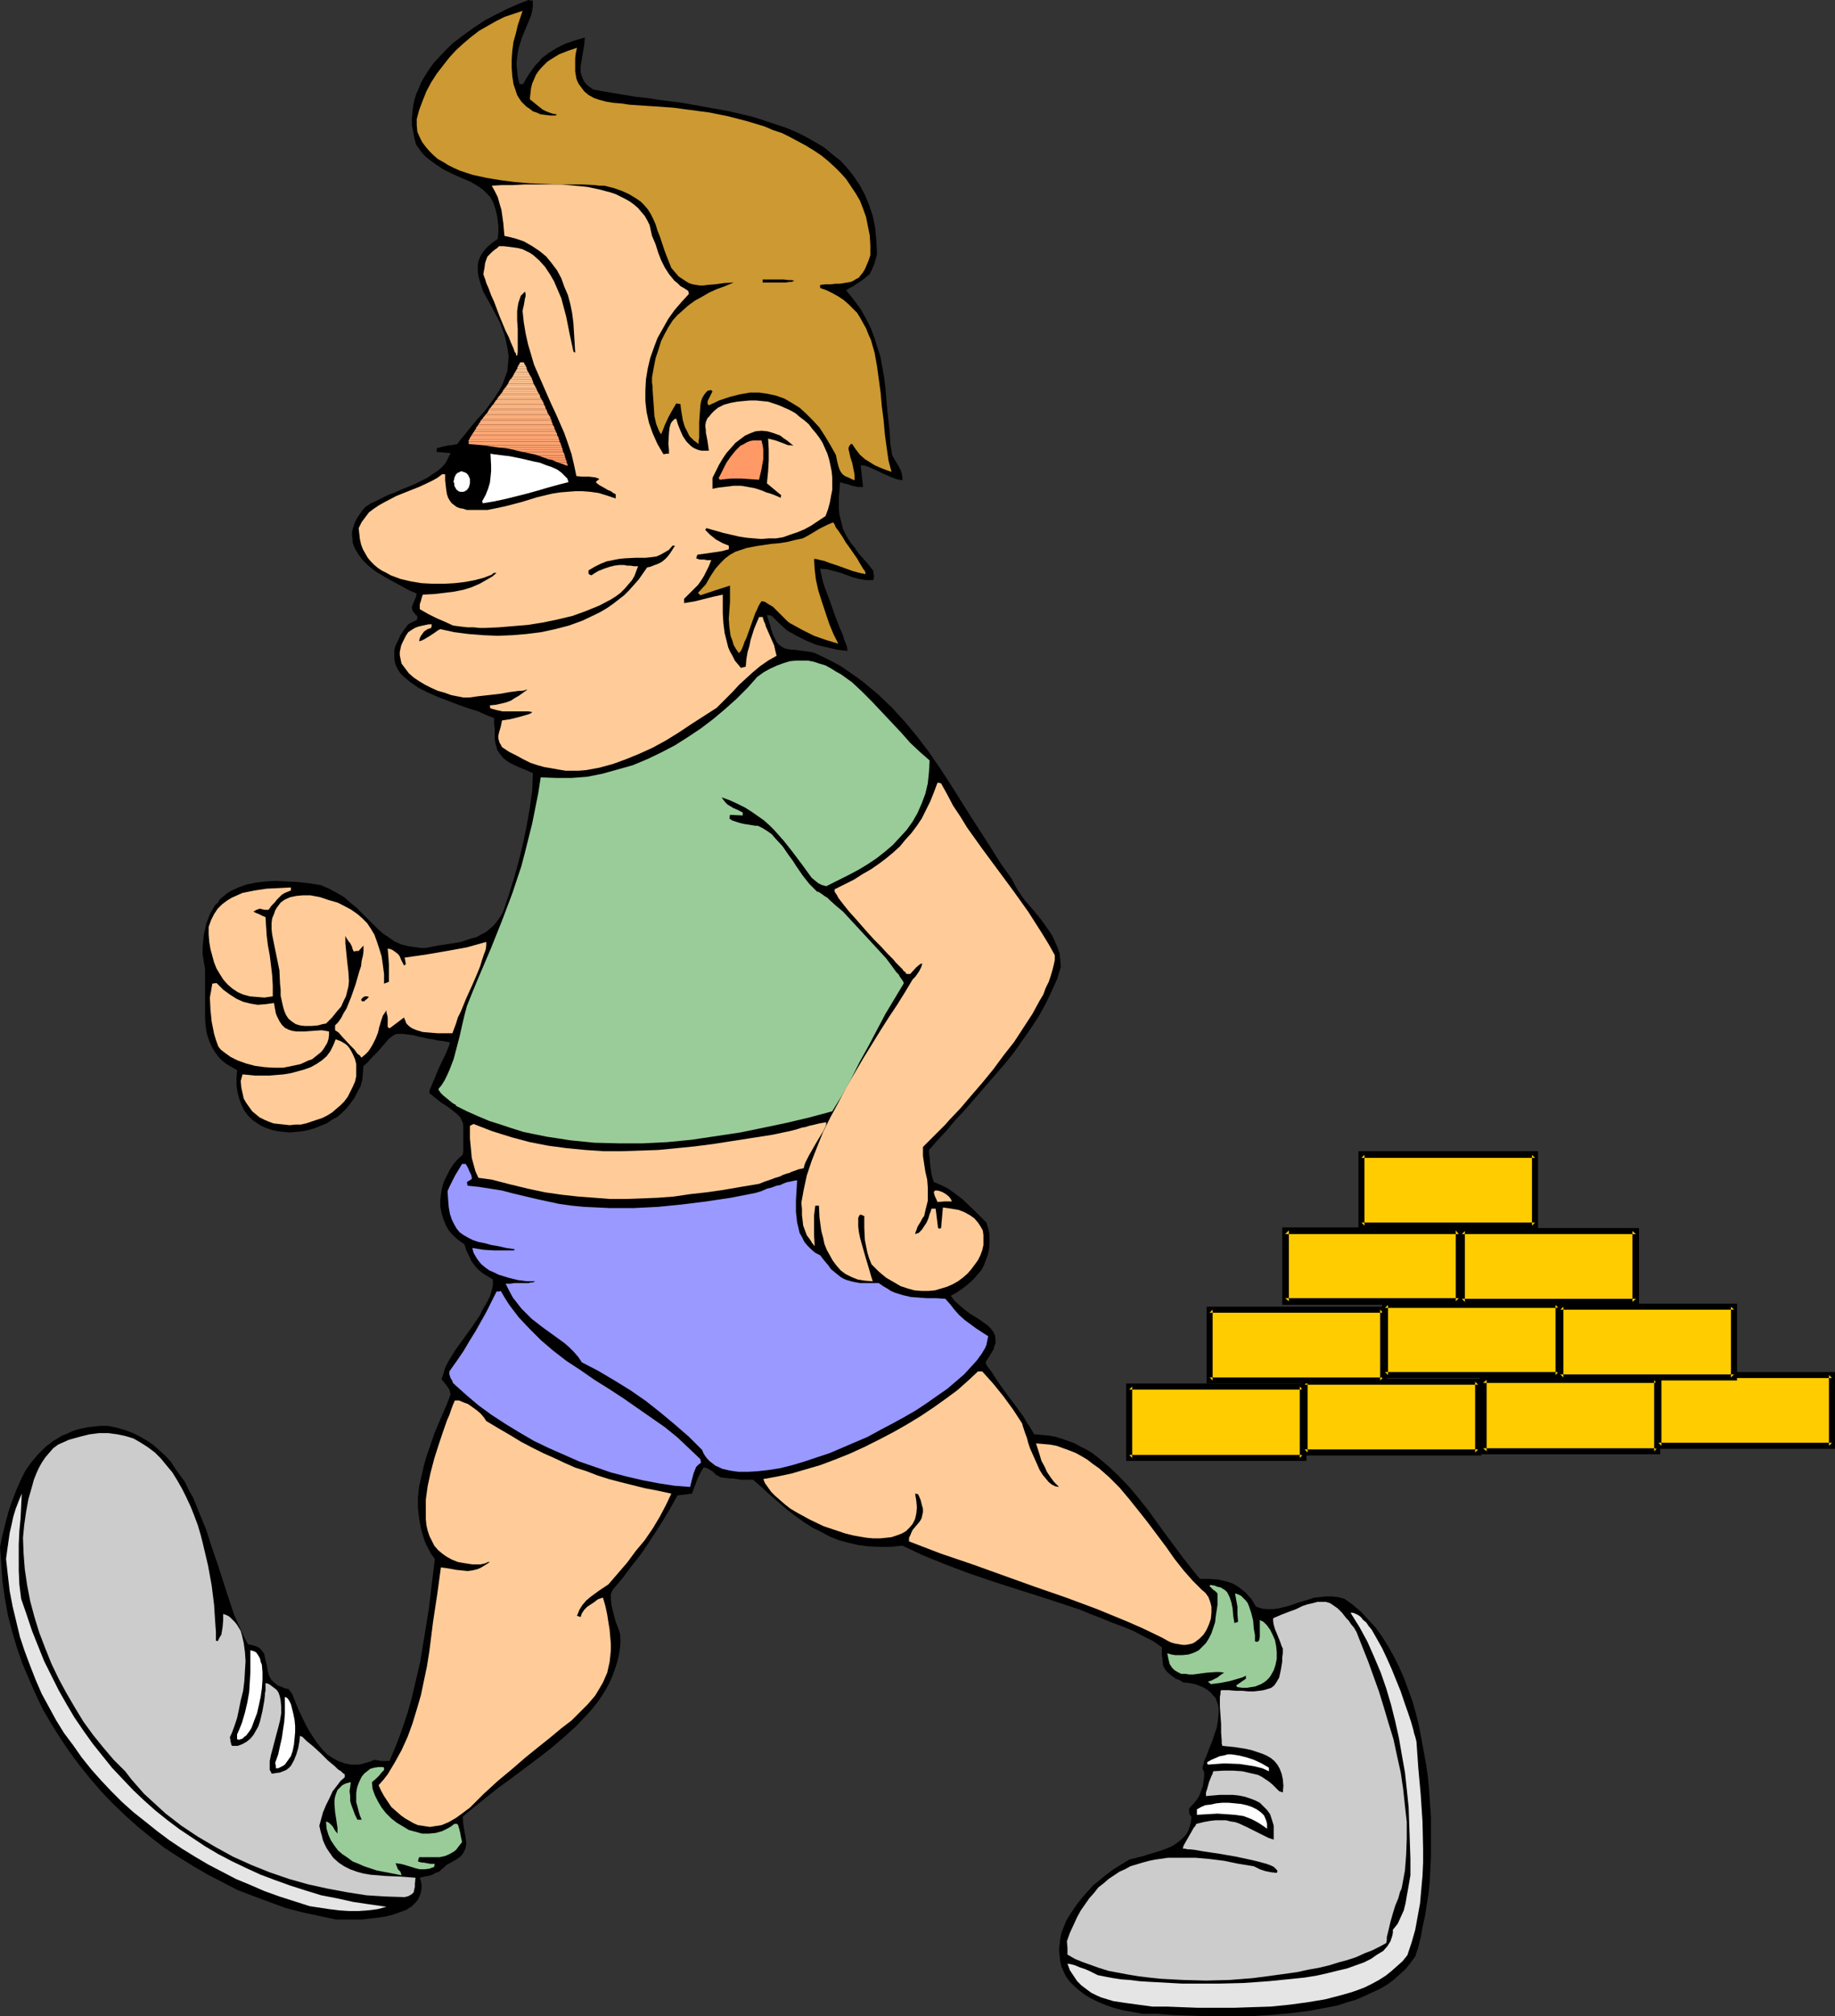 <?xml version="1.0" encoding="UTF-8" standalone="no"?>
<svg
   version="1.0"
   width="129.724mm"
   height="142.508mm"
   id="svg104"
   sodipodi:docname="Walking 5.wmf"
   xmlns:inkscape="http://www.inkscape.org/namespaces/inkscape"
   xmlns:sodipodi="http://sodipodi.sourceforge.net/DTD/sodipodi-0.dtd"
   xmlns="http://www.w3.org/2000/svg"
   xmlns:svg="http://www.w3.org/2000/svg">
  <rect width="100%" height="100%" fill="#333333" stroke="none"/>
  <sodipodi:namedview
     id="namedview104"
     pagecolor="#ffffff"
     bordercolor="#000000"
     borderopacity="0.25"
     inkscape:showpageshadow="2"
     inkscape:pageopacity="0.0"
     inkscape:pagecheckerboard="0"
     inkscape:deskcolor="#d1d1d1"
     inkscape:document-units="mm" />
  <defs
     id="defs1">
    <pattern
       id="WMFhbasepattern"
       patternUnits="userSpaceOnUse"
       width="6"
       height="6"
       x="0"
       y="0" />
  </defs>
  <path
     style="fill:#000000;fill-opacity:1;fill-rule:evenodd;stroke:none"
     d="m 0,413.212 0.646,-3.07 0.808,-3.232 0.808,-3.07 0.97,-2.909 1.131,-2.909 1.131,-2.586 1.293,-2.586 1.616,-2.262 1.778,-2.101 1.939,-1.939 2.101,-1.616 2.424,-1.454 1.293,-0.485 1.293,-0.646 1.454,-0.485 1.454,-0.323 1.616,-0.323 1.616,-0.162 1.616,-0.162 h 1.778 l 2.424,0.485 2.262,0.646 2.101,0.808 1.939,0.97 1.939,1.131 1.616,1.131 1.616,1.454 1.616,1.454 1.454,1.616 1.131,1.778 1.293,1.778 1.293,1.778 0.97,2.101 1.131,1.939 1.778,4.363 1.778,4.363 1.454,4.525 1.616,4.686 2.909,9.05 1.454,4.363 1.778,4.04 0.97,2.101 0.97,1.778 0.808,0.162 0.646,0.162 0.97,0.323 0.808,0.485 0.646,0.808 0.485,0.646 0.162,0.97 0.485,1.939 0.323,1.939 0.323,0.97 0.485,0.97 0.808,0.808 0.97,0.808 1.293,0.485 0.646,0.323 0.97,0.162 0.97,1.293 1.616,4.04 1.939,4.04 0.97,1.778 1.131,1.778 1.131,1.616 1.293,1.616 1.293,1.293 1.454,0.97 1.454,0.808 1.778,0.646 1.778,0.323 h 0.97 0.97 l 0.808,-0.162 1.131,-0.323 1.131,-0.323 1.131,-0.485 1.939,0.323 h 2.101 l 1.293,-3.07 1.293,-3.232 1.131,-3.232 1.131,-3.394 0.97,-3.394 0.808,-3.394 1.616,-6.949 1.131,-6.949 1.131,-6.949 0.808,-6.787 0.808,-6.626 -0.97,-1.293 -1.454,-2.747 -0.485,-1.293 -0.808,-2.747 -0.485,-2.747 -0.323,-2.909 v -2.747 l 0.323,-2.909 0.646,-2.747 0.646,-2.909 0.808,-2.747 0.97,-2.747 0.97,-2.909 2.262,-5.333 1.131,-2.586 0.485,-1.293 0.485,-1.293 -0.323,-1.293 -0.646,-0.97 -0.646,-0.808 -0.808,-0.97 0.485,-1.454 0.485,-1.616 0.808,-1.616 0.97,-1.616 1.131,-1.778 1.293,-1.778 2.586,-3.555 2.424,-3.555 0.97,-1.939 0.97,-1.616 0.808,-1.616 0.485,-1.616 0.323,-1.454 v -1.454 l -1.616,-0.97 -1.293,-0.808 -1.131,-0.97 -0.97,-1.131 -0.808,-1.131 -0.646,-1.454 -0.646,-1.293 -0.485,-1.616 -1.616,-1.131 -1.454,-1.293 -1.131,-1.293 -0.808,-1.454 -0.646,-1.616 -0.485,-1.616 -0.323,-1.616 v -1.778 l 0.162,-1.616 0.323,-1.778 0.485,-1.616 0.808,-1.616 0.808,-1.616 0.97,-1.454 1.131,-1.293 1.293,-1.131 0.162,-1.131 v -1.131 -1.778 -1.616 -1.131 -1.131 l -0.162,-0.808 -0.323,-0.646 -0.323,-0.646 -0.485,-0.485 -0.485,-0.485 -0.808,-0.646 -0.808,-0.646 -1.131,-0.808 -1.293,-0.808 -1.454,-1.131 -1.778,-1.454 v -0.485 l 0.162,-0.646 0.323,-0.646 0.323,-0.808 0.808,-1.939 0.808,-1.939 0.97,-2.101 0.97,-1.939 0.646,-1.616 0.323,-0.808 0.162,-0.646 -1.778,-0.323 -1.454,-0.162 -1.293,-0.323 -1.293,-0.162 -1.293,-0.323 -0.97,-0.162 -1.778,-0.485 -1.454,-0.162 -1.131,-0.162 h -0.97 -0.808 l -0.808,0.323 -0.646,0.485 -0.808,0.646 -0.808,0.97 -0.97,1.131 -1.293,1.454 -1.616,1.616 -0.808,0.97 -1.131,0.97 -0.162,1.939 -0.162,1.778 -0.485,1.778 -0.808,1.454 -0.808,1.616 -0.97,1.293 -1.131,1.454 -1.131,1.131 -1.293,1.131 -1.454,0.808 -1.454,0.97 -1.616,0.646 -1.616,0.646 -1.616,0.485 -1.616,0.323 -1.616,0.162 -1.778,0.162 -1.616,-0.162 -1.454,-0.162 -1.616,-0.323 -1.454,-0.485 -1.454,-0.646 -1.293,-0.808 -1.131,-0.808 -1.131,-1.131 -0.97,-1.293 -0.646,-1.293 -0.646,-1.616 -0.485,-1.778 -0.323,-1.939 v -2.101 l 0.162,-2.101 -1.131,-0.646 -1.131,-0.646 -0.97,-0.646 -0.808,-0.646 -0.808,-0.808 -0.646,-0.808 -1.131,-1.778 -0.808,-1.778 -0.646,-1.939 -0.323,-2.101 -0.162,-2.101 v -4.363 -4.363 -2.262 -2.101 l -0.323,-1.939 -0.323,-1.939 v -1.939 l 0.162,-1.778 0.162,-1.616 0.323,-1.454 0.323,-1.454 0.485,-1.293 0.485,-1.293 0.646,-1.131 0.646,-1.131 0.808,-0.808 0.646,-0.97 0.808,-0.646 0.97,-0.808 0.97,-0.646 2.101,-0.97 2.262,-0.808 2.424,-0.485 2.586,-0.323 2.747,-0.162 2.909,0.162 2.909,0.162 3.07,0.323 3.07,0.485 2.262,0.97 2.101,1.131 1.939,1.131 1.616,1.454 1.616,1.293 1.454,1.454 1.454,1.454 1.293,1.293 1.454,1.454 1.454,1.293 1.454,0.97 1.616,1.131 1.778,0.808 1.939,0.485 2.262,0.323 1.131,0.162 h 1.293 l 3.232,-0.646 3.232,-0.485 2.909,-0.485 2.909,-0.97 1.293,-0.323 1.131,-0.646 1.293,-0.646 0.97,-0.808 1.131,-0.97 0.808,-0.97 0.808,-1.131 0.808,-1.293 1.616,-4.686 1.454,-4.686 1.293,-4.686 1.131,-4.686 0.97,-4.686 0.808,-4.686 0.646,-4.686 0.162,-4.525 -1.778,-0.808 -1.616,-0.646 -1.454,-0.646 -1.293,-0.646 -0.97,-0.646 -0.808,-0.646 -0.646,-0.808 -0.485,-0.646 -0.485,-0.808 -0.485,-1.778 -0.162,-1.131 v -1.131 -1.293 l -0.162,-1.454 v -1.616 l -2.101,-0.808 -2.101,-0.97 -2.586,-0.808 -2.747,-0.97 -5.494,-2.101 -2.586,-1.131 -2.586,-1.293 -2.101,-1.454 -0.97,-0.808 -0.97,-0.808 -0.808,-0.808 -0.646,-0.97 -0.485,-0.97 -0.323,-0.97 -0.162,-0.97 v -1.131 -1.293 l 0.323,-1.131 0.646,-1.293 0.646,-1.454 0.97,-1.454 1.131,-1.454 1.131,-0.646 1.131,-0.485 0.162,-0.485 v -0.646 l -0.485,-0.323 -0.323,-0.485 -0.323,-0.323 -0.162,-0.323 -0.162,-0.808 0.162,-0.646 0.646,-1.454 0.323,-0.808 0.162,-0.808 -1.939,-0.808 -1.778,-0.97 -3.878,-2.101 -1.939,-1.131 -1.778,-1.131 -1.616,-1.293 -1.454,-1.454 -1.131,-1.454 -0.97,-1.616 -0.646,-1.616 v -0.97 l -0.162,-0.808 v -0.808 l 0.162,-0.97 0.323,-0.97 0.323,-0.97 0.485,-0.97 0.646,-0.97 0.808,-1.131 0.808,-0.97 1.454,-0.97 1.454,-0.646 3.232,-1.616 1.778,-0.646 1.778,-0.808 3.555,-1.454 1.616,-0.808 1.616,-0.808 1.454,-0.97 1.454,-0.97 1.131,-0.97 0.97,-1.131 0.646,-1.293 0.646,-1.293 -3.717,-0.323 v -0.808 l 0.323,-0.323 h 0.323 l 0.485,-0.162 0.646,-0.162 0.808,-0.162 0.646,-0.162 h 0.646 l 0.808,-0.162 0.808,-0.162 0.97,-1.293 0.97,-1.131 1.778,-2.262 1.939,-2.262 1.616,-1.778 1.454,-1.939 1.293,-1.778 1.131,-1.778 0.97,-1.778 0.646,-1.778 0.646,-1.778 0.162,-1.939 0.162,-1.939 -0.323,-2.262 -0.485,-2.262 -0.323,-1.293 -0.485,-1.293 -0.485,-1.454 -0.646,-1.293 -1.616,-3.07 -1.616,-2.909 -0.808,-1.454 -0.485,-1.454 -0.485,-1.454 -0.323,-1.293 -0.162,-1.293 V 70.943 l 0.162,-1.131 0.485,-1.293 0.808,-1.293 0.97,-1.131 1.293,-1.131 1.616,-1.131 0.162,-1.778 v -1.616 l -0.162,-1.454 -0.162,-1.293 -0.323,-1.293 -0.323,-1.131 -0.323,-0.97 -0.485,-0.97 -0.485,-0.808 -0.646,-0.646 -1.293,-1.293 -1.454,-0.97 -1.616,-0.97 -3.717,-1.616 -1.778,-0.808 -1.939,-0.97 -1.939,-1.293 -1.778,-1.293 -0.97,-0.808 -0.97,-0.97 -0.808,-1.131 -0.808,-1.131 -0.485,-1.778 -0.323,-1.778 -0.323,-1.616 v -1.778 l 0.162,-1.778 0.162,-1.454 0.323,-1.616 0.485,-1.616 0.646,-1.454 0.646,-1.616 0.808,-1.454 0.808,-1.293 0.97,-1.454 0.97,-1.293 2.424,-2.586 2.424,-2.424 2.747,-2.101 2.909,-2.101 2.909,-1.939 3.07,-1.616 2.909,-1.454 2.909,-1.293 L 141.238,0 l 0.646,0.162 h 0.485 V 1.616 l -0.162,1.293 -0.323,1.293 -0.485,1.131 -1.939,4.686 -0.808,2.586 -0.323,1.454 -0.162,1.293 -0.162,1.616 0.162,1.778 0.162,1.778 0.485,1.939 h 0.485 0.485 l 0.808,-1.454 0.808,-1.293 0.808,-1.131 0.808,-1.131 0.97,-0.97 0.808,-0.97 1.939,-1.454 2.101,-1.293 2.262,-1.131 2.424,-0.808 2.747,-0.808 -0.162,1.939 -0.323,1.939 -0.323,1.939 -0.323,1.939 v 0.808 0.808 l 0.323,0.97 0.323,0.808 0.323,0.646 0.646,0.808 0.808,0.646 0.97,0.646 2.586,0.485 2.909,0.485 5.818,0.97 3.07,0.323 3.07,0.485 6.302,0.808 6.302,1.131 6.302,1.131 6.141,1.454 3.07,0.97 2.909,0.97 2.909,0.97 2.747,1.131 2.586,1.293 2.586,1.454 2.424,1.454 2.101,1.778 2.262,1.778 1.778,1.939 1.778,2.262 1.616,2.424 1.293,2.424 1.131,2.747 0.97,2.909 0.646,3.232 0.323,3.394 0.162,3.555 -0.323,1.293 -0.323,1.131 -0.323,0.808 -0.323,0.808 -0.323,0.646 -0.323,0.646 -0.97,0.808 -0.808,0.646 -1.131,0.808 -0.808,0.485 -0.646,0.485 -0.97,0.485 -0.97,0.646 2.101,2.586 1.778,2.424 1.454,2.586 1.293,2.586 0.97,2.586 0.808,2.586 0.808,2.586 0.485,2.747 0.485,2.747 0.323,2.747 0.485,5.656 0.646,5.979 0.162,3.07 0.485,3.07 0.323,0.646 0.485,0.808 0.97,1.616 0.485,0.97 0.323,0.97 0.162,0.97 v 0.808 l -1.616,-0.323 -1.293,-0.485 -2.909,-1.293 -2.747,-1.293 -1.293,-0.485 -1.293,-0.162 0.323,2.909 0.323,2.909 h -1.454 l -1.454,-0.323 -1.454,-0.485 -0.808,-0.162 -0.97,-0.323 -0.162,2.101 -0.162,1.778 v 1.778 1.616 l 0.162,1.454 0.323,1.293 0.323,1.293 0.323,1.293 0.646,1.293 0.646,1.131 0.808,1.293 0.97,1.131 0.97,1.454 1.131,1.293 1.293,1.454 1.293,1.616 0.323,0.485 v 0.485 l 0.162,0.646 v 0.485 l -0.162,0.808 h -1.939 l -1.939,-0.323 -1.778,-0.485 -3.07,-1.131 -1.778,-0.485 -1.778,-0.485 -1.939,-0.162 0.162,0.97 0.323,1.293 0.323,1.454 0.485,1.454 1.293,3.394 1.293,3.717 1.293,3.394 0.646,1.454 0.323,0.808 0.162,0.646 0.485,1.293 0.323,0.808 0.162,0.808 v 0.485 l -2.747,-0.323 -2.747,-0.646 -2.747,-0.646 -2.747,-1.131 -2.586,-1.293 -2.586,-1.454 -2.101,-1.939 -1.939,-1.939 -0.646,-0.162 h -0.646 l 0.646,1.939 0.485,1.778 0.485,1.454 0.485,0.97 0.485,0.97 0.485,0.646 0.646,0.485 0.485,0.323 0.646,0.323 0.808,0.162 0.808,0.162 h 0.808 l 1.131,0.162 1.293,0.162 1.293,0.162 1.616,0.323 2.424,1.131 2.262,1.131 2.424,1.293 2.101,1.454 2.101,1.454 1.939,1.454 3.878,3.232 3.717,3.555 3.394,3.717 3.232,3.878 3.07,4.04 2.909,4.202 2.747,4.202 5.494,8.726 5.494,8.565 2.747,4.363 2.909,4.04 0.808,1.616 0.808,1.454 1.939,2.747 2.262,2.586 2.101,2.586 1.939,2.747 0.97,1.454 0.646,1.454 0.646,1.454 0.646,1.778 0.162,1.616 0.162,1.939 -0.97,3.232 -1.454,3.232 -1.616,3.394 -1.778,3.232 -2.101,3.232 -2.262,3.232 -2.262,3.232 -2.586,3.232 -5.333,6.141 -5.171,5.979 -2.586,2.747 -2.424,2.909 -2.424,2.586 -2.262,2.586 v 0.808 l 0.162,1.131 0.162,2.101 0.323,2.262 0.323,1.293 0.323,0.97 1.939,0.808 1.939,0.97 1.778,1.293 1.939,1.454 3.394,3.232 1.616,1.616 1.454,1.454 0.485,1.616 0.323,1.454 v 1.454 1.454 l -0.162,1.454 -0.323,1.293 -0.485,1.293 -0.485,1.293 -0.646,1.293 -0.97,1.131 -0.97,1.131 -0.97,0.97 -1.131,0.97 -1.293,0.97 -1.454,0.97 -1.454,0.808 1.131,1.454 1.293,1.131 1.293,1.131 1.293,0.97 2.586,1.616 1.131,0.808 1.131,0.808 0.808,0.808 0.646,0.808 0.485,0.97 0.162,1.131 v 0.485 0.646 l -0.323,0.646 -0.162,0.808 -0.485,0.808 -0.485,0.808 -0.485,0.808 -0.646,0.97 v 0.485 l 0.323,0.646 0.646,0.808 0.808,1.131 0.808,1.293 0.97,1.454 2.101,2.909 2.424,3.232 2.101,2.909 0.808,1.454 0.808,1.131 0.646,1.131 0.485,0.808 1.939,0.162 1.939,0.162 1.778,0.323 1.616,0.485 1.778,0.646 1.778,0.646 1.454,0.808 1.616,0.808 1.616,0.97 1.454,1.131 2.909,2.424 2.747,2.586 2.747,2.909 2.586,3.07 2.424,3.07 4.686,6.464 4.686,6.302 2.262,2.909 2.262,2.747 h 2.586 l 2.262,0.162 2.101,0.485 1.939,0.646 0.808,0.485 0.97,0.646 0.808,0.646 0.808,0.646 0.646,0.808 0.808,0.808 0.646,1.131 0.646,0.97 1.454,0.485 1.454,0.162 h 1.454 l 1.454,-0.162 1.293,-0.323 1.454,-0.323 2.747,-0.97 2.747,-0.808 1.454,-0.485 1.616,-0.162 1.454,-0.162 h 1.616 l 1.616,0.162 1.778,0.485 2.262,1.616 2.101,1.778 1.939,2.101 1.939,2.101 1.778,2.424 1.616,2.586 1.454,2.586 1.454,2.909 1.293,2.909 1.131,3.07 1.131,3.07 0.97,3.394 0.808,3.232 0.646,3.394 0.646,3.555 0.646,3.555 0.485,3.394 0.323,3.555 0.485,7.11 v 3.555 3.394 3.555 l -0.162,3.232 -0.162,3.394 -0.323,3.232 -0.485,3.07 -0.485,3.07 -0.646,2.909 -0.485,2.747 -0.646,2.586 -0.808,2.424 -1.293,1.778 -1.293,1.616 -1.616,1.454 -1.616,1.454 -1.778,1.293 -1.939,1.131 -2.101,0.97 -2.101,0.97 -2.262,0.97 -2.262,0.646 -2.424,0.808 -2.424,0.485 -5.171,0.97 -5.171,0.646 -5.494,0.485 -5.333,0.323 h -5.333 -5.171 l -5.01,-0.162 -4.686,-0.162 -2.262,-0.162 -2.101,-0.162 h -1.939 -1.939 l -2.747,-0.485 -2.747,-0.485 -2.424,-0.646 -2.262,-0.808 -1.939,-0.808 -1.939,-0.97 -1.616,-0.97 -1.454,-1.131 -1.293,-1.131 -1.131,-1.131 -0.97,-1.293 -0.646,-1.293 -0.646,-1.454 -0.323,-1.454 -0.162,-1.454 -0.162,-1.454 0.162,-1.616 0.162,-1.454 0.323,-1.616 0.646,-1.616 0.646,-1.616 0.97,-1.616 0.97,-1.454 1.131,-1.616 1.293,-1.616 1.293,-1.454 1.454,-1.616 1.778,-1.454 1.778,-1.454 1.939,-1.454 2.101,-1.293 2.101,-1.293 2.586,-0.646 1.293,-0.323 1.454,-0.485 2.747,-0.808 2.586,-0.97 1.293,-0.646 1.131,-0.808 0.97,-0.808 0.97,-0.97 0.646,-0.97 0.485,-1.293 0.323,-1.293 0.162,-1.454 -0.323,-0.323 -0.162,-0.323 -0.162,-0.646 v -0.646 l 0.162,-0.485 0.97,-0.97 0.97,-1.131 0.646,-1.131 0.485,-1.293 0.485,-1.293 0.162,-1.293 0.162,-1.293 v -1.131 l -0.162,-0.162 -0.162,-0.485 -0.162,-0.323 0.162,-0.646 0.323,-1.293 0.646,-1.454 0.646,-1.778 0.808,-1.939 0.646,-1.939 0.646,-1.939 0.323,-2.101 0.162,-1.939 v -0.97 l -0.162,-0.97 -0.323,-0.808 -0.323,-0.97 -0.646,-0.646 -0.646,-0.808 -0.808,-0.646 -0.97,-0.646 -1.131,-0.485 -1.293,-0.485 -1.616,-0.323 -1.616,-0.162 -0.97,-0.646 -0.97,-0.323 -0.646,-0.485 -0.646,-0.485 -0.97,-0.808 -0.646,-0.808 -0.485,-0.97 -0.162,-1.293 v -0.646 l -0.162,-0.808 v -2.101 l -2.262,-1.616 -2.586,-1.293 -2.747,-1.454 -2.747,-1.131 -3.07,-1.131 -2.747,-1.131 -2.909,-1.131 -2.747,-1.131 -5.818,-1.939 -5.979,-1.939 -6.141,-1.939 -5.979,-1.939 -6.141,-2.101 -5.979,-2.262 -5.979,-2.424 -5.494,-2.586 -3.232,0.323 h -3.07 l -2.909,-0.162 -2.586,-0.323 -2.747,-0.646 -2.424,-0.646 -2.424,-0.97 -2.424,-1.293 -2.262,-1.131 -2.262,-1.454 -2.262,-1.616 -2.101,-1.616 -2.262,-1.939 -2.262,-1.939 -2.262,-2.101 -2.424,-2.101 h -1.778 -1.454 l -0.97,-0.162 -1.131,-0.162 h -0.646 l -1.616,-0.162 -1.131,-0.162 -0.485,-0.323 -0.646,-0.323 -0.97,-0.97 -1.131,-0.646 -0.646,-0.323 h -0.646 l -0.808,1.454 -0.808,1.616 -0.646,1.778 -0.808,2.101 -3.878,0.485 -1.778,3.232 -1.939,3.232 -1.939,3.07 -2.101,3.232 -2.101,3.07 -2.424,3.07 -2.424,3.232 -2.586,3.07 -0.485,1.131 v 1.454 l 0.162,1.454 0.323,1.454 0.808,3.07 0.646,1.616 0.485,1.454 0.162,2.101 -0.162,1.939 -0.323,1.939 -0.485,1.939 -0.646,1.939 -0.646,1.778 -0.808,1.778 -0.97,1.778 -1.131,1.778 -1.131,1.616 -1.293,1.616 -1.454,1.616 -2.909,3.07 -3.232,2.909 -3.394,2.909 -3.555,2.747 -7.11,5.333 -3.555,2.586 -3.232,2.586 -3.232,2.586 -2.909,2.424 0.162,2.101 0.323,1.939 0.323,1.778 0.162,1.454 -0.162,0.808 -0.162,0.646 -0.323,0.646 -0.485,0.808 -0.646,0.646 -0.97,0.646 -1.131,0.646 -1.454,0.808 -0.646,0.646 -0.646,0.485 -0.646,0.646 -0.97,0.323 -0.808,0.485 -1.131,0.323 -0.97,0.162 -1.293,0.323 0.323,0.97 0.162,0.97 v 0.808 l -0.162,0.97 -0.162,0.646 -0.323,0.808 -0.323,0.646 -0.485,0.646 -1.131,1.131 -1.454,0.97 -1.778,0.646 -1.778,0.646 -1.939,0.485 -2.101,0.323 -4.202,0.485 h -1.939 -1.939 -1.778 -1.454 l -4.525,-0.97 -4.525,-0.97 -4.363,-1.131 -4.363,-1.616 -4.363,-1.616 -4.202,-1.616 -4.04,-2.101 -4.04,-2.101 -3.878,-2.262 -3.878,-2.424 -3.717,-2.424 -3.555,-2.747 -3.555,-2.909 -3.232,-2.909 -3.394,-3.232 -3.07,-3.232 -2.909,-3.394 -2.747,-3.394 -2.747,-3.717 -2.424,-3.555 -2.424,-3.878 -2.262,-3.878 -1.939,-4.04 -1.778,-4.04 -1.778,-4.202 -1.454,-4.202 -1.293,-4.363 -1.131,-4.363 -0.808,-4.525 -0.646,-4.525 -0.323,-4.525 z"
     id="path1" />
  <path
     style="fill:#e5e5e5;fill-opacity:1;fill-rule:evenodd;stroke:none"
     d="m 1.616,416.444 0.323,-2.424 0.323,-2.262 0.323,-2.262 0.485,-2.101 0.485,-2.262 0.646,-2.101 0.808,-2.101 0.808,-1.939 -0.162,3.394 -0.162,3.232 -0.323,3.394 -0.162,3.555 v 3.555 3.394 l 0.162,3.717 0.485,3.878 1.454,4.202 1.454,4.363 1.616,4.04 1.616,4.04 1.939,3.878 1.939,3.878 2.101,3.717 2.101,3.555 2.424,3.555 2.424,3.394 2.586,3.232 2.586,3.232 2.747,2.909 2.909,3.07 2.909,2.747 3.07,2.747 3.232,2.586 3.232,2.424 3.394,2.262 3.394,2.262 3.555,2.101 3.717,1.939 3.717,1.778 3.878,1.778 3.878,1.454 4.04,1.454 4.04,1.293 4.202,1.293 4.202,0.808 4.363,0.97 4.363,0.646 4.525,0.646 -2.424,0.646 -2.586,0.323 -2.424,0.162 h -2.586 l -2.586,-0.162 -2.586,-0.323 -5.333,-0.808 -4.04,-1.293 -4.04,-1.293 -4.04,-1.454 -3.717,-1.616 -3.878,-1.616 -3.717,-1.939 -3.717,-1.939 -3.555,-2.101 -3.394,-2.101 -3.394,-2.262 -3.232,-2.424 -3.232,-2.586 -3.07,-2.424 -3.07,-2.747 -2.909,-2.909 -2.747,-2.909 -2.586,-2.909 -2.586,-3.232 -2.262,-3.232 -2.424,-3.232 -2.101,-3.394 -1.939,-3.555 -1.939,-3.555 -1.616,-3.717 -1.454,-3.717 -1.454,-3.878 -1.293,-3.878 -0.97,-4.04 -0.97,-4.04 -0.808,-4.202 -0.485,-4.202 z"
     id="path2" />
  <path
     style="fill:#cccccc;fill-opacity:1;fill-rule:evenodd;stroke:none"
     d="m 6.141,410.788 0.323,-3.394 0.485,-3.394 0.646,-3.555 0.97,-3.394 0.485,-1.778 0.646,-1.616 0.646,-1.454 0.808,-1.454 0.97,-1.454 0.97,-1.131 1.131,-1.293 1.293,-0.97 2.909,-1.293 2.909,-0.808 2.586,-0.646 2.586,-0.323 h 2.424 l 2.424,0.323 2.262,0.485 2.101,0.646 1.939,1.131 1.778,1.131 1.939,1.454 1.616,1.616 1.454,1.778 1.616,1.939 1.293,2.101 1.293,2.262 1.131,2.262 1.131,2.424 0.97,2.424 0.97,2.586 0.808,2.747 0.646,2.586 1.293,5.494 0.97,5.333 0.646,5.171 0.162,2.586 0.162,2.424 0.162,2.262 v 2.262 l 0.485,0.162 0.485,-0.97 0.485,-0.808 0.162,-0.97 0.162,-0.97 0.162,-1.939 v -1.616 l 0.97,0.323 0.808,0.485 0.646,0.646 0.646,0.646 0.646,0.808 0.485,0.808 0.485,0.808 0.323,1.131 0.485,2.101 0.323,2.424 0.162,2.424 -0.162,2.586 -0.162,2.747 -0.323,2.586 -0.646,2.586 -0.485,2.424 -0.485,2.262 -0.646,1.939 -0.646,1.778 -0.646,1.454 0.162,0.646 v 0.485 l 0.162,0.323 v 0.323 l 0.162,0.323 0.162,0.162 h 1.454 l 1.293,-0.485 1.131,-0.646 0.97,-0.808 0.808,-0.97 0.646,-1.131 0.646,-1.131 0.485,-1.454 0.646,-2.747 0.485,-2.747 0.162,-1.454 v -0.485 l 0.162,-0.646 v -1.131 -0.97 l 0.97,0.323 0.646,0.485 0.646,0.485 0.646,0.485 0.485,0.646 0.323,0.808 0.162,0.646 0.162,0.808 0.162,1.616 v 1.778 l -0.323,1.939 -0.485,1.939 -0.485,1.778 -0.97,3.717 -0.485,1.778 -0.323,1.616 v 1.293 1.131 l 0.323,0.485 0.162,0.485 1.131,-0.162 1.131,-0.162 0.808,-0.323 0.808,-0.323 0.646,-0.485 0.646,-0.646 0.808,-1.454 0.646,-1.616 0.485,-1.616 0.323,-1.778 0.162,-1.616 0.162,0.162 0.485,0.162 0.485,0.485 0.646,0.646 0.808,0.646 0.97,0.808 1.939,1.778 1.939,1.939 1.939,1.616 0.808,0.808 0.808,0.485 0.485,0.485 0.485,0.323 v 0.808 l -1.131,0.97 -0.97,1.293 -1.131,1.454 -0.808,1.778 -0.97,1.939 -0.808,1.939 -0.485,1.778 -0.485,1.778 0.323,1.454 0.323,1.131 0.323,1.293 0.485,1.131 0.485,0.97 0.646,0.97 1.131,1.616 1.454,1.293 1.454,0.97 1.616,0.808 1.778,0.646 1.778,0.485 1.939,0.323 3.878,0.323 4.04,0.162 4.04,0.323 -0.162,1.616 v 0.808 l -0.162,0.646 -0.162,0.808 -0.485,0.485 -0.808,0.485 -0.485,0.162 -0.646,0.162 -5.01,-0.162 -5.171,-0.323 -5.171,-0.808 -5.171,-0.97 -5.171,-1.131 -5.171,-1.454 -5.171,-1.778 -4.848,-1.939 -5.01,-2.262 -4.686,-2.586 -4.686,-2.747 -4.363,-2.909 -4.202,-3.232 -3.878,-3.555 -1.939,-1.778 -3.394,-3.878 -1.616,-2.101 -3.07,-3.07 -2.747,-3.232 -2.747,-3.394 -2.586,-3.555 -2.262,-3.717 -2.262,-3.878 -2.101,-3.878 -1.939,-4.04 -1.616,-4.04 -1.616,-4.202 -1.293,-4.202 -1.131,-4.202 -0.808,-4.202 -0.646,-4.363 -0.323,-4.202 z"
     id="path3" />
  <path
     style="fill:#ffcc99;fill-opacity:1;fill-rule:evenodd;stroke:none"
     d="m 55.752,247.572 0.646,-1.778 0.808,-1.616 0.97,-1.454 1.131,-1.131 1.293,-0.97 1.293,-0.808 1.454,-0.646 1.454,-0.646 1.616,-0.323 1.616,-0.323 3.232,-0.485 3.394,-0.162 3.07,-0.162 v 0.808 l -0.808,0.323 -0.808,0.323 -0.808,0.485 -0.646,0.646 -0.646,0.646 -0.646,0.808 -0.808,0.808 -0.808,1.131 h -0.485 -0.485 l -0.808,-0.162 -0.485,-0.162 -0.485,0.162 -0.485,0.162 -0.808,0.485 0.323,0.162 0.323,0.162 0.808,0.323 0.97,0.485 0.808,0.323 0.162,2.586 0.162,2.424 0.323,2.586 0.485,2.586 0.323,2.586 0.323,2.747 0.162,2.747 v 2.909 l -2.262,0.323 -1.939,-0.162 -1.939,-0.162 -1.778,-0.485 -1.454,-0.646 -1.454,-0.97 -1.293,-1.131 -1.131,-1.293 -0.808,-1.293 -0.97,-1.616 -0.646,-1.616 -0.485,-1.778 -0.485,-1.778 -0.323,-1.939 -0.162,-1.939 z"
     id="path4" />
  <path
     style="fill:#ffcc99;fill-opacity:1;fill-rule:evenodd;stroke:none"
     d="m 56.075,266.479 0.323,-1.778 0.323,-1.939 1.131,-0.162 1.778,1.778 1.778,1.293 1.778,1.131 1.778,0.808 1.939,0.485 1.939,0.323 2.101,-0.162 2.262,-0.323 0.162,0.97 0.323,1.778 0.323,0.808 0.646,1.293 0.646,0.97 0.808,0.808 0.97,0.485 0.97,0.323 1.131,0.162 h 1.131 1.131 l 2.262,-0.162 2.262,-0.162 0.97,0.162 0.97,0.162 v 0.97 l -0.162,1.131 -0.323,0.97 -0.485,0.808 -0.485,0.808 -0.646,0.808 -0.808,0.646 -0.808,0.646 -0.808,0.646 -0.97,0.323 -2.101,0.97 -2.262,0.485 -2.424,0.485 h -2.424 l -2.586,-0.162 -2.424,-0.323 -2.424,-0.646 -2.262,-0.808 -1.939,-0.97 -1.778,-1.293 -0.808,-0.646 -0.646,-0.808 -0.646,-1.778 -0.485,-1.616 -0.323,-1.616 -0.323,-1.616 -0.323,-3.232 z"
     id="path5" />
  <path
     style="fill:#ffffff;fill-opacity:1;fill-rule:evenodd;stroke:none"
     d="m 63.347,463.308 0.646,-1.454 0.646,-1.616 0.808,-2.747 0.646,-2.747 0.485,-2.747 0.162,-2.586 0.162,-2.747 v -2.909 -2.909 l 0.646,0.162 0.485,0.162 0.485,0.323 0.323,0.485 0.323,0.485 0.323,0.646 0.162,0.808 0.323,0.808 0.162,1.939 v 2.101 l -0.162,2.262 -0.323,2.262 -0.485,2.262 -0.485,2.101 -0.808,2.101 -0.646,1.778 -0.485,0.808 -0.485,0.646 -0.485,0.646 -0.485,0.323 -0.485,0.485 -0.485,0.162 -0.485,0.162 -0.485,-0.162 z"
     id="path6" />
  <path
     style="fill:#ffcc99;fill-opacity:1;fill-rule:evenodd;stroke:none"
     d="m 64.317,288.78 0.485,-1.778 1.778,0.162 1.616,0.162 h 3.717 l 3.878,-0.323 1.939,-0.323 1.778,-0.485 1.778,-0.485 1.778,-0.646 1.454,-0.808 1.454,-0.97 1.293,-1.131 0.97,-1.293 0.808,-1.616 0.646,-1.616 1.293,0.485 1.131,0.646 0.646,0.485 0.646,0.808 0.485,0.808 0.485,0.97 0.485,1.131 0.323,1.293 v 1.616 1.616 l -0.323,1.454 -0.646,1.454 -0.646,1.293 -0.646,1.293 -0.97,1.293 -0.97,0.97 -1.131,0.97 -1.131,0.97 -1.293,0.808 -1.293,0.646 -1.454,0.485 -1.454,0.485 -1.454,0.485 -1.454,0.323 h -1.454 l -1.454,0.162 -1.454,-0.162 -1.454,-0.162 -1.454,-0.162 -1.293,-0.485 -1.131,-0.485 -1.293,-0.646 -0.97,-0.808 -0.97,-0.808 -0.808,-1.131 -0.808,-1.131 -0.646,-1.131 -0.323,-1.454 -0.323,-1.454 z"
     id="path7" />
  <path
     style="fill:#ffcc99;fill-opacity:1;fill-rule:evenodd;stroke:none"
     d="m 72.558,246.602 0.162,-1.293 0.485,-1.131 0.323,-0.97 0.485,-0.808 0.485,-0.646 0.485,-0.646 0.646,-0.485 0.485,-0.323 1.454,-0.646 1.616,-0.323 1.778,-0.162 h 1.939 l 2.586,0.485 2.424,0.808 2.262,0.646 1.939,0.97 1.778,0.97 1.616,1.131 1.293,1.131 1.293,1.293 0.97,1.454 0.97,1.616 0.646,1.778 0.646,1.939 0.646,2.101 0.323,2.262 0.323,2.424 v 2.586 l 1.293,-0.485 v -2.424 -2.262 l -0.162,-2.262 -0.162,-1.939 0.808,0.162 0.646,0.323 0.646,0.485 0.646,0.485 0.485,0.646 0.323,0.808 0.808,1.616 0.485,-0.323 -0.162,-0.97 -0.162,-0.808 5.656,-0.808 5.656,-0.97 5.333,-0.97 5.171,-1.454 v 0.97 l -0.162,1.131 -0.485,1.293 -0.485,1.454 -0.485,1.616 -0.646,1.616 -1.454,3.394 -1.616,3.555 -1.454,3.555 -0.808,1.616 -0.485,1.616 -0.485,1.293 -0.485,1.293 h -4.04 l -1.939,-0.162 -1.939,-0.162 -1.616,-0.485 -0.808,-0.323 -0.646,-0.323 -0.646,-0.485 -0.646,-0.646 -0.323,-0.808 -0.323,-0.808 -3.878,2.909 -0.162,-0.162 -0.323,-0.162 v -2.101 -0.485 l -0.162,-0.808 -0.162,-0.485 v -0.646 l -0.97,1.454 -0.485,1.454 -0.485,1.616 -0.323,1.454 -0.646,1.616 -0.808,1.616 -0.485,0.808 -0.646,0.97 -0.808,0.808 -0.97,0.808 h -0.162 l -0.162,-0.323 -0.323,-0.323 -0.485,-0.323 -0.808,-1.131 -1.131,-1.131 -2.101,-2.262 -0.97,-1.131 -0.485,-0.323 -0.485,-0.323 v -1.293 l 0.808,-0.808 0.808,-1.131 0.646,-1.293 0.808,-1.293 0.646,-1.616 0.646,-1.616 1.131,-3.232 0.97,-3.394 0.485,-1.454 0.162,-1.454 0.323,-1.293 0.162,-1.131 v -0.97 -0.646 l -1.293,1.454 h -0.646 l -0.646,0.162 -0.323,-0.646 -0.162,-0.646 -0.485,-0.97 -0.323,-0.323 -0.323,-0.485 -0.323,-0.485 -0.323,-0.646 v 1.939 l 0.162,1.616 0.323,3.232 0.323,2.747 0.162,2.586 -0.162,1.454 -0.323,1.293 -0.323,1.293 -0.646,1.293 -0.646,1.454 -1.131,1.293 -1.293,1.616 -1.616,1.616 -0.97,0.162 -1.131,0.323 -1.778,0.162 h -1.778 l -1.293,-0.162 -1.131,-0.323 -0.97,-0.646 -0.97,-0.808 -0.646,-0.97 -0.485,-1.131 -0.323,-1.131 -0.323,-1.454 -0.323,-1.454 v -1.616 l -0.162,-1.616 -0.162,-3.555 -1.293,-6.302 -0.646,-3.232 -0.162,-1.454 z"
     id="path8" />
  <path
     style="fill:#ffffff;fill-opacity:1;fill-rule:evenodd;stroke:none"
     d="m 73.528,470.903 0.808,-2.262 0.485,-2.262 0.485,-2.101 0.323,-2.262 0.323,-2.101 0.162,-2.262 v -2.101 -2.262 l 0.646,0.323 0.485,0.646 0.485,0.97 0.323,1.293 0.323,1.293 0.323,1.616 0.162,1.616 v 1.616 l -0.162,1.778 -0.162,1.616 -0.323,1.616 -0.485,1.454 -0.808,1.131 -0.808,1.131 -0.485,0.323 -0.646,0.323 -0.646,0.323 h -0.646 v -0.646 z"
     id="path9" />
  <path
     style="fill:#99cc99;fill-opacity:1;fill-rule:evenodd;stroke:none"
     d="m 87.102,486.579 0.485,0.162 0.485,0.323 0.808,0.808 0.646,1.131 0.646,0.808 v -0.808 -0.808 l -0.162,-0.97 -0.162,-1.131 -0.323,-2.101 -0.162,-2.101 v -0.97 l 0.162,-0.97 0.323,-0.97 0.323,-0.808 0.646,-0.646 0.646,-0.646 0.97,-0.485 1.293,-0.323 -0.162,1.293 -0.162,1.131 0.162,1.293 v 1.293 l 0.323,1.131 0.485,1.293 0.485,1.293 0.646,1.293 h 0.646 0.485 l -0.485,-1.131 -0.323,-1.131 -0.323,-1.293 -0.323,-1.131 v -1.293 -1.131 l 0.162,-1.131 0.323,-1.131 0.485,-1.131 0.485,-0.97 0.646,-0.808 0.808,-0.646 0.808,-0.646 1.131,-0.323 1.131,-0.162 h 1.293 l 0.162,0.323 v 0.485 l -0.646,0.646 -0.646,0.808 -0.808,0.808 -1.131,0.97 0.162,1.778 0.646,1.778 0.808,1.616 0.97,1.616 1.131,1.454 1.454,1.454 1.454,1.131 1.616,0.97 1.616,0.97 1.778,0.485 1.778,0.485 h 1.778 l 1.778,-0.162 1.778,-0.485 1.616,-0.808 0.808,-0.485 0.808,-0.646 h 0.808 l 0.323,0.485 v 0.323 l 0.162,0.323 0.162,0.646 0.162,0.646 0.162,0.97 0.323,1.454 -0.646,0.808 -0.485,0.646 -0.485,0.646 -0.646,0.485 -1.131,0.646 -1.131,0.485 -1.454,0.323 h -1.454 -4.04 l -0.162,0.485 -0.162,0.646 0.485,0.162 0.646,0.162 h 0.485 l 0.808,0.162 0.97,0.162 h 1.131 l -0.162,0.485 v 0.323 l -1.293,0.485 -1.293,0.162 h -1.293 l -1.293,-0.323 -2.586,-0.808 -1.293,-0.323 -1.293,-0.162 0.323,0.808 0.323,0.808 0.646,0.646 0.323,0.97 -3.232,-0.646 -3.394,-0.646 -3.394,-1.131 -1.454,-0.646 -1.616,-0.646 -1.293,-0.97 -1.454,-0.97 -1.131,-0.97 -0.97,-1.293 -0.97,-1.454 -0.646,-1.454 -0.485,-1.616 z"
     id="path10" />
  <path
     style="fill:#ffcc99;fill-opacity:1;fill-rule:evenodd;stroke:none"
     d="m 95.829,141.077 0.808,-1.616 0.97,-1.293 0.97,-1.293 1.293,-0.97 1.454,-0.97 1.454,-0.808 3.07,-1.616 3.232,-1.293 3.232,-1.293 3.07,-1.454 1.454,-0.808 1.293,-0.97 h 0.808 v 1.616 l 0.162,1.454 0.162,1.293 0.162,0.97 0.323,0.97 0.485,0.808 0.485,0.646 0.646,0.485 0.646,0.485 0.808,0.323 0.97,0.162 0.97,0.323 h 1.131 1.293 1.454 1.616 l 2.424,-0.485 2.262,-0.485 4.363,-1.131 4.202,-1.293 4.04,-0.97 2.101,-0.323 1.939,-0.162 2.101,-0.162 h 1.939 l 2.101,0.162 2.262,0.323 2.101,0.646 2.424,0.808 v -0.646 -0.485 l -0.646,-0.323 -0.646,-0.485 -0.808,-0.323 -0.808,-0.485 -1.454,-0.808 -0.646,-0.485 -0.323,-0.323 0.485,-0.485 0.485,-0.323 -0.646,-0.323 -0.646,-0.162 -1.454,-0.162 h -1.778 l -1.616,-0.162 -0.646,-3.07 -0.646,-2.747 -0.97,-2.909 -0.97,-2.747 -2.262,-5.171 -1.293,-2.747 -1.131,-2.586 -2.262,-5.171 -1.131,-2.586 -0.808,-2.747 -0.808,-2.747 -0.646,-2.909 -0.485,-2.909 -0.323,-3.07 0.162,-0.808 0.162,-0.646 0.162,-0.97 0.162,-0.97 0.162,-0.485 v -0.323 -0.323 l -0.162,-0.646 -0.646,0.646 -0.485,0.485 -0.323,0.97 -0.323,0.97 -0.162,0.97 -0.162,1.131 v 2.424 l 0.162,2.424 v 2.586 2.424 1.131 l -0.162,0.97 h -0.162 l -0.162,-0.323 v -0.323 l -0.323,-0.323 -0.323,-0.97 -0.646,-1.454 -0.646,-1.616 -0.808,-1.616 -1.616,-3.878 -1.454,-3.878 -0.808,-1.778 -0.646,-1.778 -0.646,-1.454 -0.323,-1.131 -0.162,-0.323 -0.162,-0.485 v -0.162 l -0.162,-0.162 0.162,-0.97 0.162,-0.808 0.162,-1.293 0.323,-0.97 0.323,-0.808 0.646,-0.646 0.646,-0.646 0.808,-0.646 0.485,-0.323 0.485,-0.485 h 1.293 l 1.293,0.162 1.293,0.162 1.131,0.162 1.293,0.323 0.97,0.485 0.97,0.485 0.97,0.646 1.616,1.454 1.454,1.616 1.293,1.939 1.131,1.939 0.97,2.262 0.97,2.262 0.646,2.424 0.646,2.424 0.97,4.848 0.485,2.262 0.485,2.262 0.162,0.162 0.323,0.162 -0.162,-2.747 -0.162,-2.586 -0.162,-2.586 -0.323,-2.586 -0.485,-2.424 -0.646,-2.424 -0.97,-2.262 -0.808,-2.262 -1.131,-2.101 -1.454,-1.939 -1.454,-1.778 -1.778,-1.454 -1.939,-1.293 -2.262,-1.293 -2.424,-0.808 -1.293,-0.323 -1.454,-0.323 -0.323,-3.555 -0.485,-3.394 -0.485,-1.616 -0.485,-1.778 -0.808,-1.616 -0.808,-1.454 2.747,-0.162 h 2.909 l 3.07,-0.162 h 3.232 3.394 3.394 l 3.394,0.323 3.394,0.323 3.07,0.646 3.07,0.808 1.454,0.485 1.293,0.646 1.293,0.646 1.131,0.646 1.131,0.808 1.131,0.97 0.808,0.97 0.97,1.131 0.646,1.131 0.646,1.293 0.323,1.454 0.323,1.454 0.97,2.262 0.646,2.101 0.808,2.101 0.97,1.939 1.131,1.778 1.454,1.778 0.808,0.646 0.808,0.808 1.131,0.646 0.97,0.646 0.162,0.808 -1.939,2.101 -1.939,2.262 -1.616,2.262 -1.454,2.586 -1.454,2.586 -0.97,2.586 -0.97,2.747 -0.646,2.747 -0.485,2.909 -0.162,2.909 v 2.909 l 0.323,2.909 0.646,2.909 0.97,2.747 1.293,2.909 1.616,2.747 0.808,-0.162 h 0.646 v -1.131 l -0.162,-1.454 0.162,-2.909 0.162,-1.454 0.323,-1.131 0.323,-0.485 0.323,-0.323 0.323,-0.323 0.485,-0.162 0.485,1.616 0.646,1.616 0.646,1.454 0.97,1.454 1.131,1.131 0.646,0.485 0.646,0.323 0.808,0.323 0.808,0.162 h 0.97 0.97 l -0.162,-1.131 -0.162,-1.131 -0.162,-0.97 -0.162,-0.808 -0.162,-0.808 v -0.646 l -0.162,-1.131 0.162,-0.97 0.162,-0.485 0.323,-0.646 0.485,-0.485 0.485,-0.646 0.808,-0.808 0.97,-0.808 1.616,-0.808 1.778,-0.485 1.778,-0.323 1.616,-0.162 1.778,-0.162 h 1.616 l 1.616,0.162 1.616,0.162 1.454,0.485 1.454,0.485 1.454,0.646 1.454,0.646 1.454,0.808 1.131,0.97 1.293,0.97 1.131,0.97 0.97,1.293 0.97,1.131 0.97,1.293 0.808,1.293 0.646,1.454 0.646,1.454 0.485,1.616 0.323,1.454 0.323,1.616 0.162,1.616 v 1.616 1.778 l -0.323,1.616 -0.323,1.778 -0.485,1.778 -0.646,1.778 -1.939,1.293 -1.939,1.293 -1.778,0.97 -1.939,0.808 -1.939,0.646 -1.778,0.646 -1.939,0.323 h -1.939 l -1.939,0.162 -1.939,-0.162 -1.939,-0.162 -2.101,-0.323 -2.101,-0.485 -2.101,-0.485 -2.262,-0.646 -2.262,-0.646 -0.323,0.485 0.646,0.646 0.646,0.646 1.616,1.293 1.778,0.97 0.808,0.323 0.808,0.323 v 0.97 l -1.778,0.485 -2.101,0.323 -2.262,0.323 -2.262,0.323 -0.162,0.485 -0.162,0.485 0.485,0.162 0.485,0.162 h 0.485 0.646 l 0.808,0.162 h 1.131 l -0.646,1.616 -0.646,1.293 -0.646,1.293 -0.808,1.293 -0.808,1.131 -1.131,1.131 -1.293,1.293 -1.293,1.293 v 1.131 l 2.909,-0.485 2.586,-0.646 2.586,-0.646 2.262,-0.485 v 2.424 2.586 l 0.162,2.586 0.323,2.586 0.646,2.586 0.323,1.293 0.485,1.131 0.646,1.131 0.646,1.293 0.808,0.97 0.808,0.97 0.646,-0.162 0.646,-0.162 0.162,-1.939 0.323,-1.939 0.485,-1.616 0.323,-1.616 0.97,-3.07 1.293,-3.07 h 0.97 l 0.323,1.131 0.323,0.646 0.162,0.646 1.131,2.586 1.131,2.586 0.323,1.454 0.323,1.293 -2.262,1.293 -2.101,1.454 -1.939,1.616 -1.778,1.616 -1.939,1.778 -1.778,1.939 -2.101,2.101 -2.101,2.101 -6.787,4.363 -3.394,2.262 -3.394,2.101 -3.555,1.939 -3.555,1.616 -3.555,1.454 -3.555,1.293 -3.555,0.97 -3.555,0.646 -1.939,0.162 h -1.778 -1.778 l -1.939,-0.323 -1.778,-0.323 -1.939,-0.323 -1.778,-0.485 -1.939,-0.646 -1.939,-0.97 -1.778,-0.97 -1.939,-0.97 -1.939,-1.293 -0.323,-0.646 -0.323,-0.485 -0.323,-1.131 v -0.808 l 0.162,-0.808 0.485,-1.616 0.162,-0.808 0.162,-0.808 0.97,-0.162 1.131,-0.162 2.586,-0.646 1.131,-0.323 1.131,-0.323 0.808,-0.323 0.162,-0.162 0.162,-0.162 -0.97,-0.162 h -1.293 -1.293 -1.293 -1.454 -1.616 l -1.454,-0.323 -1.778,-0.485 -0.162,-0.485 v -0.323 l 1.616,-0.162 1.454,-0.323 1.293,-0.323 1.293,-0.485 0.97,-0.646 1.131,-0.646 1.131,-0.808 1.131,-0.808 h -0.323 l -0.323,0.162 -0.808,0.162 h -0.808 l -1.131,0.162 -1.293,0.162 -2.747,0.485 -2.909,0.323 -2.909,0.323 -1.131,0.162 -1.131,0.162 h -0.97 -0.646 l -1.616,-0.323 -1.616,-0.323 -1.778,-0.646 -1.778,-0.485 -1.778,-0.808 -1.616,-0.808 -1.616,-0.97 -1.454,-0.97 -1.293,-1.131 -0.97,-1.293 -0.97,-1.293 -0.162,-0.646 -0.162,-0.808 -0.162,-0.808 v -0.808 l 0.162,-0.808 0.162,-0.808 0.323,-0.808 0.485,-0.97 0.485,-0.97 0.646,-0.97 0.97,-0.646 0.808,-0.485 0.808,-0.323 0.646,-0.162 1.454,-0.323 0.808,-0.162 h 0.808 l -0.162,0.97 -0.97,0.323 -0.97,0.646 -0.323,0.485 -0.485,0.646 -0.323,0.646 -0.162,0.808 0.646,-0.162 0.646,-0.323 1.616,-0.97 1.454,-0.97 0.646,-0.485 0.646,-0.323 3.717,0.808 3.717,0.485 4.04,0.323 3.878,0.162 3.878,-0.162 3.878,-0.323 3.878,-0.485 3.717,-0.808 3.717,-0.97 3.555,-1.293 3.394,-1.616 1.616,-0.808 1.616,-0.97 1.616,-1.131 1.454,-1.131 1.454,-1.131 1.293,-1.293 1.293,-1.454 1.293,-1.454 1.131,-1.616 1.131,-1.616 0.808,-0.162 0.808,-0.323 1.293,-0.485 0.97,-0.485 0.808,-0.646 0.646,-0.646 0.646,-0.808 0.646,-0.97 0.808,-1.293 h -0.323 -0.323 l -0.97,1.131 -1.131,0.646 -1.131,0.646 -1.131,0.485 -1.293,0.162 -1.454,0.162 h -2.747 l -3.07,0.162 -1.454,0.162 -1.616,0.323 -1.616,0.323 -1.616,0.646 -1.616,0.808 -1.616,0.97 v 0.808 l 0.323,0.323 0.485,0.162 0.97,-0.646 0.808,-0.485 0.808,-0.323 0.808,-0.323 1.454,-0.485 1.293,-0.323 1.293,-0.162 h 1.293 l 0.808,0.162 h 0.808 l 0.97,0.162 h 1.131 l -0.485,1.293 -0.485,1.293 -0.646,1.131 -0.97,1.131 -0.97,1.131 -1.131,1.131 -1.293,0.97 -1.293,0.808 -3.07,1.616 -3.555,1.454 -3.555,1.293 -4.04,0.97 -3.878,0.808 -4.04,0.646 -3.878,0.323 -3.878,0.323 -3.555,0.162 h -1.616 l -1.616,-0.162 h -1.616 l -1.454,-0.162 -1.293,-0.162 -1.131,-0.162 -2.101,-0.97 -2.262,-0.97 -2.262,-1.131 -2.262,-1.293 v -0.646 -0.646 l 0.162,-0.485 0.162,-0.485 0.162,-0.646 0.323,-0.97 3.07,-0.162 2.747,-0.323 2.586,-0.323 2.424,-0.485 2.101,-0.646 2.262,-0.97 2.262,-1.293 1.131,-0.646 1.131,-0.97 h -0.646 l -0.323,0.162 -0.323,0.323 -2.101,0.808 -2.424,0.646 -2.586,0.485 -2.747,0.323 -2.909,0.162 h -2.909 l -3.07,-0.162 -2.909,-0.485 -2.747,-0.646 -2.586,-0.97 -1.131,-0.646 -1.293,-0.646 -0.97,-0.646 -0.97,-0.808 -0.97,-0.97 -0.808,-0.97 -0.646,-1.131 -0.646,-1.131 -0.485,-1.293 -0.323,-1.454 -0.162,-1.454 z"
     id="path11" />
  <path
     style="fill:#000000;fill-opacity:1;fill-rule:evenodd;stroke:none"
     d="m 96.637,266.802 0.323,-0.323 0.162,-0.162 0.485,-0.162 h 0.485 l 0.485,0.162 -0.323,0.323 -0.323,0.323 -0.323,0.162 -0.162,0.323 h -0.323 -0.485 v -0.162 l -0.162,-0.162 z"
     id="path12" />
  <path
     style="fill:#ffcc99;fill-opacity:1;fill-rule:evenodd;stroke:none"
     d="m 101.161,476.883 1.293,-1.454 1.131,-1.454 1.939,-3.232 1.778,-3.232 1.616,-3.555 1.293,-3.555 1.131,-3.717 1.131,-3.878 0.808,-3.878 0.808,-3.878 0.646,-4.04 0.97,-7.757 1.131,-7.434 0.485,-3.555 0.485,-3.555 1.293,0.162 0.97,0.162 0.97,0.162 0.808,0.162 1.616,0.162 1.454,0.162 1.293,-0.162 1.293,-0.323 0.808,-0.323 0.808,-0.485 0.808,-0.485 0.97,-0.646 h -0.485 l -0.646,0.323 -0.646,0.162 -0.646,0.162 h -2.262 l -2.101,-0.323 -1.778,-0.323 -1.616,-0.646 -1.454,-0.808 -1.131,-0.808 -1.131,-0.97 -0.97,-1.131 -0.646,-1.293 -0.646,-1.293 -0.485,-1.454 -0.323,-1.454 -0.162,-1.616 v -1.616 -1.778 -1.778 l 0.485,-3.555 0.808,-3.717 0.97,-3.717 1.131,-3.555 1.131,-3.394 1.131,-3.232 0.646,-1.454 0.485,-1.454 0.485,-1.293 0.485,-1.131 h 1.131 l 1.131,0.485 1.293,0.485 1.131,0.808 1.131,0.808 1.131,0.97 0.808,0.97 0.646,0.97 3.232,1.939 3.07,1.778 2.909,1.778 3.07,1.616 2.909,1.454 2.909,1.293 2.747,1.293 2.909,1.293 3.07,0.97 2.909,1.131 3.07,0.97 3.07,0.808 3.232,0.808 3.232,0.808 3.394,0.646 3.717,0.808 -1.454,3.07 -1.616,3.07 -1.939,3.232 -2.101,3.07 -2.424,2.909 -2.262,3.07 -5.01,5.818 -2.424,1.616 -2.424,1.778 -1.131,0.97 -0.97,1.131 -0.808,1.293 -0.646,1.616 0.485,0.162 0.485,0.162 0.323,-0.97 0.646,-0.97 0.808,-0.808 0.97,-0.646 0.97,-0.646 0.808,-0.646 0.808,-0.323 0.646,-0.162 0.646,2.262 0.485,2.262 0.323,2.101 0.323,1.939 0.162,1.939 0.162,1.778 v 1.778 l -0.162,1.616 -0.162,1.454 -0.323,1.454 -0.323,1.454 -1.131,2.586 -0.646,1.131 -1.454,2.424 -1.939,2.262 -2.101,2.101 -2.262,2.262 -2.747,2.101 -2.909,2.424 -3.232,2.586 -3.394,2.747 -3.555,3.07 -1.939,1.616 -1.939,1.616 -3.878,3.555 -3.555,3.555 -1.939,1.454 -1.778,1.293 -1.939,1.131 -1.939,0.808 -0.97,0.162 -1.131,0.162 -0.97,0.162 -1.131,-0.162 -0.97,-0.162 -1.131,-0.162 -1.131,-0.485 -1.131,-0.646 -1.131,-0.646 -1.131,-0.808 -1.293,-1.131 -1.293,-1.131 -0.97,-1.454 -0.97,-1.454 -0.808,-1.454 z"
     id="path13" />
  <path
     style="fill:#cc9932;fill-opacity:1;fill-rule:evenodd;stroke:none"
     d="m 111.342,31.835 0.646,-2.424 0.97,-2.586 0.97,-2.424 1.293,-2.424 1.454,-2.262 1.616,-2.101 1.778,-2.262 1.778,-1.939 1.939,-1.778 2.101,-1.778 2.101,-1.616 2.262,-1.293 2.262,-1.293 2.262,-1.131 2.424,-0.808 2.424,-0.808 -0.646,1.939 -0.646,1.939 -0.485,2.101 -0.646,2.262 -0.323,2.424 -0.162,2.262 v 2.262 l 0.162,2.262 0.323,2.101 0.646,1.939 0.323,0.97 0.485,0.808 0.646,0.97 0.646,0.646 0.646,0.646 0.97,0.646 0.808,0.646 0.97,0.323 1.131,0.485 1.293,0.162 1.293,0.162 h 1.454 l 0.162,-0.162 V 30.542 l -0.97,-0.162 -0.97,-0.323 -0.808,-0.323 -0.97,-0.485 -1.616,-1.293 -1.778,-1.454 0.162,-1.454 0.162,-1.454 0.323,-1.293 0.485,-1.131 0.485,-1.131 0.646,-0.97 0.808,-0.97 0.808,-0.808 0.808,-0.808 0.97,-0.646 2.101,-1.293 2.424,-0.97 2.424,-0.808 -0.323,1.454 -0.162,1.293 v 1.293 1.131 1.131 l 0.162,0.97 0.162,0.97 0.323,0.808 0.323,0.646 0.485,0.646 0.97,1.293 1.131,0.97 1.454,0.808 1.454,0.485 1.778,0.485 1.939,0.323 2.101,0.162 2.101,0.323 2.424,0.162 2.262,0.162 2.586,0.162 4.525,0.323 4.848,0.646 4.848,0.646 4.848,0.97 5.01,1.293 4.848,1.454 2.262,0.97 2.424,0.808 2.262,1.131 2.101,1.131 2.101,1.131 2.101,1.293 1.939,1.293 1.778,1.454 1.778,1.616 1.616,1.616 1.454,1.616 1.293,1.939 1.293,1.939 1.131,1.939 0.808,2.101 0.808,2.262 0.485,2.424 0.485,2.424 0.162,2.586 v 2.747 l -0.485,1.454 -0.485,1.131 -0.485,1.131 -0.485,0.808 -0.646,0.808 -0.485,0.646 -0.646,0.323 -0.808,0.485 -0.646,0.323 -0.97,0.162 -0.97,0.162 -0.97,0.162 h -1.131 l -1.293,0.162 h -1.454 l -1.454,0.162 v 0.808 l 1.778,0.646 1.616,0.808 1.454,0.808 1.454,0.97 1.293,1.131 1.131,1.131 1.131,1.131 0.808,1.293 0.808,1.454 0.808,1.454 0.646,1.616 0.646,1.454 0.97,3.394 0.646,3.555 0.485,3.555 0.485,3.555 0.323,3.717 0.485,3.717 0.323,3.717 0.485,3.555 0.485,3.394 0.808,3.07 -1.454,-0.485 -1.616,-0.646 -1.454,-0.646 -1.293,-0.808 -1.293,-0.808 -1.293,-1.131 -1.131,-1.454 -0.97,-1.454 h -0.323 l -0.323,0.323 -0.162,0.323 -0.162,0.323 v 0.485 l 0.162,0.646 0.323,1.454 0.485,1.454 0.323,1.616 0.323,1.616 v 1.454 l -0.808,-0.323 -0.646,-0.323 -1.131,-0.485 -0.646,-0.485 -0.485,-0.646 -0.323,-0.646 -0.323,-0.97 -0.323,-1.293 -0.162,-0.808 -0.162,-0.808 -1.454,-2.586 -1.454,-2.424 -1.454,-2.262 -1.778,-1.939 -1.778,-1.778 -1.778,-1.616 -2.101,-1.293 -1.939,-1.131 -2.262,-0.808 -2.262,-0.485 -2.262,-0.323 h -2.424 l -2.747,0.485 -2.586,0.646 -2.909,0.97 -1.293,0.646 -1.454,0.646 -0.323,-0.323 v -0.323 -0.485 l 0.323,-0.646 0.485,-0.97 0.485,-0.97 -0.323,-0.323 h -0.162 l -0.808,0.162 -0.485,0.485 -0.485,0.646 -0.485,0.808 -0.323,0.97 -0.162,0.97 -0.162,2.262 -0.162,2.262 v 4.202 l -0.162,0.808 v 0.808 l -0.646,-0.485 -0.646,-0.485 -1.131,-1.131 -0.646,-1.293 -0.646,-1.293 -0.485,-1.616 -0.485,-2.909 -0.162,-1.454 -1.131,-0.162 -1.131,1.939 -0.97,1.778 -0.97,2.101 -0.485,1.293 -0.485,1.131 -0.323,-0.485 -0.323,-0.646 -0.323,-0.808 -0.323,-0.808 -0.485,-2.101 -0.162,-2.424 -0.162,-2.262 -0.162,-2.262 v -0.97 l -0.162,-0.97 v -1.454 l 0.485,-2.747 0.485,-2.424 0.808,-2.424 0.646,-2.101 0.97,-1.939 0.97,-1.778 1.131,-1.778 1.293,-1.454 1.454,-1.293 1.454,-1.293 1.778,-1.293 1.778,-0.97 1.939,-1.131 2.101,-0.97 2.262,-0.808 2.262,-0.97 -2.586,0.162 -2.262,0.323 -2.101,0.162 -1.131,0.162 h -0.97 l -0.97,-0.162 -0.97,-0.162 -0.97,-0.323 -0.808,-0.485 -0.97,-0.646 -0.97,-0.646 -0.97,-1.131 -0.97,-1.131 -0.97,-2.424 -0.808,-2.101 -0.646,-1.939 -0.646,-1.939 -0.646,-1.616 -0.485,-1.616 -0.646,-1.454 -0.646,-1.293 -0.808,-1.293 -0.97,-1.131 -0.97,-0.97 -1.454,-0.97 -1.616,-0.97 -1.778,-0.808 -2.262,-0.808 -1.293,-0.323 -1.293,-0.323 h -1.293 l -1.293,-0.162 -3.07,-0.162 h -3.232 -3.555 l -3.717,-0.162 -3.878,-0.162 -3.878,-0.323 -3.717,-0.485 -3.878,-0.646 -3.717,-0.808 -3.394,-1.131 -1.454,-0.646 -1.616,-0.808 -1.293,-0.808 -1.454,-0.808 -1.131,-0.97 -1.131,-1.131 -0.97,-1.131 -0.97,-1.293 -0.646,-1.293 -0.646,-1.454 -0.162,-1.778 z"
     id="path14" />
  <path
     style="fill:#99cc99;fill-opacity:1;fill-rule:evenodd;stroke:none"
     d="m 117.16,290.881 0.808,-0.97 0.808,-1.293 0.646,-1.293 0.646,-1.454 1.131,-2.909 0.808,-3.07 0.808,-3.07 0.646,-2.909 0.646,-2.747 0.646,-2.424 1.616,-4.04 1.616,-3.878 3.232,-7.595 2.909,-7.272 2.747,-7.272 2.424,-7.272 0.97,-3.717 0.97,-3.878 0.97,-3.878 0.808,-4.04 0.808,-4.04 0.646,-4.202 4.202,0.162 h 4.04 l 4.202,-0.323 4.04,-0.808 4.04,-1.131 4.04,-1.131 3.878,-1.616 3.717,-1.778 3.717,-1.939 3.555,-2.262 3.394,-2.262 3.394,-2.586 3.07,-2.586 3.07,-2.747 2.909,-2.909 2.586,-2.909 1.778,-1.293 1.778,-0.97 1.778,-0.808 1.778,-0.646 1.616,-0.485 1.616,-0.162 h 1.616 1.616 l 1.616,0.323 1.454,0.485 1.616,0.485 1.454,0.808 1.293,0.808 1.454,0.808 2.909,2.101 2.586,2.424 2.747,2.747 5.171,5.494 2.586,2.747 2.424,2.747 2.586,2.424 2.586,2.262 -0.162,3.07 -0.323,3.07 -0.646,2.747 -0.97,2.586 -1.131,2.586 -1.293,2.262 -1.616,2.262 -1.778,1.939 -1.939,2.101 -2.101,1.778 -2.262,1.778 -2.424,1.616 -2.424,1.454 -2.747,1.454 -2.909,1.454 -2.909,1.454 -0.485,-0.162 -0.646,-0.162 -0.97,-0.485 -0.808,-0.646 -0.97,-0.808 -2.586,-3.555 -2.424,-3.232 -2.424,-3.07 -2.586,-2.909 -1.293,-1.293 -1.454,-1.293 -1.616,-1.131 -1.616,-1.131 -1.778,-1.131 -1.939,-0.97 -2.101,-0.97 -2.262,-0.808 0.485,0.646 0.485,0.646 0.646,0.646 0.808,0.485 0.808,0.485 0.808,0.323 1.616,0.808 v 0.323 0.485 l -3.394,-0.162 -0.162,0.97 0.646,0.485 0.97,0.323 0.97,0.323 1.293,0.323 1.131,0.162 0.97,0.162 0.97,0.162 h 0.646 l 1.293,0.646 1.293,0.808 1.131,0.808 0.97,1.131 1.939,2.101 1.778,2.586 0.97,1.293 0.808,1.293 1.778,2.586 1.778,2.262 1.131,1.131 0.97,0.97 h 0.323 l 0.485,0.323 0.485,0.323 0.646,0.485 0.808,0.485 0.646,0.646 1.616,1.454 1.939,1.616 1.778,1.939 4.04,4.363 1.939,2.101 1.939,2.101 1.778,1.939 1.454,1.939 1.293,1.778 0.646,0.646 0.323,0.646 0.485,0.646 0.323,0.485 0.162,0.323 v 0.323 l -2.424,4.04 -2.424,4.04 -4.525,8.565 -2.424,4.363 -2.262,4.525 -2.424,4.363 -2.586,4.202 -5.979,1.616 -6.141,1.454 -6.141,1.293 -6.302,1.293 -6.464,0.97 -6.464,0.97 -6.626,0.646 -6.464,0.323 h -6.464 l -6.464,-0.162 -3.232,-0.323 -3.232,-0.323 -3.07,-0.485 -3.232,-0.485 -3.232,-0.646 -3.07,-0.646 -3.07,-0.97 -2.909,-0.97 -3.07,-0.97 -3.07,-1.293 -2.909,-1.293 -2.909,-1.454 v -0.162 l -0.162,-0.162 -0.646,-0.323 -0.808,-0.646 -0.97,-0.808 -0.808,-0.646 -0.808,-0.808 -0.162,-0.323 -0.162,-0.162 -0.162,-0.323 z"
     id="path15" />
  <path
     style="fill:#9999ff;fill-opacity:1;fill-rule:evenodd;stroke:none"
     d="m 119.584,318.191 0.485,-1.131 0.485,-0.97 0.97,-1.939 0.97,-1.616 0.97,-1.616 h 0.97 l 0.646,1.131 0.323,0.808 0.323,0.646 0.162,0.323 0.162,0.646 v 0.485 l -1.293,0.808 0.162,0.97 3.07,0.323 3.07,0.485 3.07,0.485 3.07,0.808 6.141,1.454 5.979,1.293 3.394,0.485 3.394,0.323 3.394,0.162 3.394,0.162 h 6.464 l 6.464,-0.323 6.464,-0.646 6.464,-0.808 6.464,-0.97 6.626,-1.293 1.616,-0.485 1.454,-0.646 1.293,-0.323 1.293,-0.485 0.97,-0.162 0.646,-0.323 0.808,-0.323 0.485,-0.162 0.97,-0.162 0.646,-0.162 0.97,-0.162 -0.162,2.747 -0.162,2.747 v 2.909 l 0.162,1.454 0.162,1.454 0.323,1.293 0.323,1.454 0.646,1.131 0.646,1.293 0.808,0.97 0.97,0.97 1.131,0.97 1.293,0.646 1.131,1.454 0.97,1.131 0.808,1.131 0.97,0.808 0.808,0.646 0.808,0.646 0.808,0.485 0.808,0.323 1.778,0.485 1.778,0.323 h 1.131 3.878 l 1.131,0.808 1.131,0.646 0.97,0.646 1.131,0.485 2.101,0.646 2.101,0.485 2.101,0.162 2.262,0.162 h 2.424 l 2.424,0.162 1.293,1.454 1.131,1.454 1.293,1.454 1.454,1.293 3.07,2.262 3.232,2.101 -0.162,0.646 -0.162,0.808 -0.162,0.808 -0.323,0.808 -0.97,1.616 -1.293,1.778 -1.616,1.778 -1.778,1.939 -2.262,1.939 -2.262,1.939 -2.586,1.778 -2.747,1.939 -2.909,1.939 -3.07,1.778 -3.232,1.778 -3.394,1.778 -3.232,1.778 -3.394,1.454 -3.394,1.454 -3.394,1.454 -3.394,1.131 -3.394,1.131 -3.232,0.97 -3.232,0.808 -3.07,0.485 -2.909,0.323 -2.586,0.162 h -2.586 l -2.262,-0.323 -2.101,-0.485 -0.97,-0.485 -0.808,-0.323 -0.808,-0.646 -0.646,-0.485 -0.646,-0.646 -0.646,-0.808 -0.485,-0.808 -0.323,-0.808 -3.555,-3.555 -3.717,-3.232 -3.878,-3.232 -3.878,-3.07 -4.202,-2.909 -4.202,-2.586 -4.363,-2.586 -4.363,-2.262 -0.97,-1.454 -1.131,-1.293 -1.293,-1.293 -1.293,-1.131 -2.909,-2.101 -2.909,-2.101 -2.909,-2.262 -1.293,-1.293 -1.454,-1.454 -1.131,-1.454 -1.131,-1.454 -0.97,-1.778 -0.97,-1.939 h 1.293 l 0.97,-0.162 h 1.778 0.646 0.646 0.808 l 0.646,-0.162 h 0.485 l 0.646,-0.323 h -1.131 -1.131 l -2.424,-0.323 -2.586,-0.646 -2.586,-0.808 -1.293,-0.646 -1.131,-0.485 -1.131,-0.808 -0.97,-0.808 -0.808,-0.97 -0.646,-0.97 -0.646,-1.131 -0.323,-1.293 3.07,0.485 2.747,0.162 h 2.586 2.747 l 0.162,-0.323 -2.262,-0.323 -2.101,-0.485 -1.939,-0.323 -1.778,-0.485 -1.616,-0.323 -1.454,-0.485 -1.293,-0.646 -1.131,-0.646 -1.131,-0.808 -0.808,-0.97 -0.646,-1.131 -0.646,-1.293 -0.485,-1.454 -0.323,-1.778 -0.162,-1.939 z"
     id="path16" />
  <path
     style="fill:#9999ff;fill-opacity:1;fill-rule:evenodd;stroke:none"
     d="m 120.069,366.348 1.939,-2.747 1.778,-2.586 1.616,-2.747 1.616,-2.586 2.909,-5.171 2.747,-5.494 h 0.646 l 0.485,-0.162 1.131,1.939 1.131,1.778 2.586,3.394 2.909,3.07 3.07,3.07 3.232,2.747 3.555,2.747 3.717,2.424 3.717,2.586 3.878,2.424 3.717,2.424 3.717,2.586 3.717,2.586 3.717,2.586 3.394,2.747 3.07,2.909 3.07,2.909 0.162,0.97 -0.646,0.485 -0.646,0.646 -0.323,0.808 -0.323,0.808 -0.485,1.778 -0.485,1.939 -4.202,-0.323 -4.202,-0.646 -4.202,-0.808 -4.202,-0.97 -4.363,-1.131 -4.202,-1.454 -4.202,-1.454 -4.04,-1.778 -4.04,-1.778 -4.04,-1.939 -3.878,-2.262 -3.717,-2.262 -3.717,-2.424 -3.555,-2.586 -3.232,-2.747 -3.232,-2.909 -0.323,-0.323 -0.162,-0.485 -0.485,-0.808 -0.323,-0.97 v -0.323 z"
     id="path17" />
  <path
     style="fill:#000000;fill-opacity:1;fill-rule:evenodd;stroke:none"
     d="m 120.715,127.664 0.162,-0.808 0.162,-0.808 0.323,-1.131 0.162,-0.646 0.323,-0.808 0.323,-0.97 0.646,-1.293 0.97,-0.162 h 0.808 l 1.454,-0.162 1.454,0.162 h 1.454 l 0.485,1.939 0.162,1.939 -0.162,1.939 -0.323,1.616 -0.485,1.616 -0.646,1.454 -0.808,1.131 -0.808,0.97 -0.97,0.485 -0.97,0.323 h -0.323 -0.485 l -0.485,-0.162 -0.323,-0.323 -0.485,-0.323 -0.323,-0.485 -0.323,-0.646 -0.323,-0.646 -0.162,-0.808 -0.162,-0.97 -0.323,-1.131 z"
     id="path18" />
  <path
     style="fill:#ff9966;fill-opacity:1;fill-rule:evenodd;stroke:none"
     d="m 150.288,123.947 h 1.293 l 0.162,0.485 -0.646,-0.162 z"
     id="path19" />
  <path
     style="fill:#ff9966;fill-opacity:1;fill-rule:evenodd;stroke:none"
     d="m 151.581,123.947 h -1.293 l -1.454,-0.485 h 2.586 v 0.162 z"
     id="path20" />
  <path
     style="fill:#ff9b68;fill-opacity:1;fill-rule:evenodd;stroke:none"
     d="m 151.419,123.463 h -2.586 l -1.454,-0.646 h 3.878 z"
     id="path21" />
  <path
     style="fill:#ff9b68;fill-opacity:1;fill-rule:evenodd;stroke:none"
     d="m 151.257,122.816 h -3.878 l -0.97,-0.162 -0.808,-0.323 h 5.494 v 0.323 z"
     id="path22" />
  <path
     style="fill:#ff9e6b;fill-opacity:1;fill-rule:evenodd;stroke:none"
     d="m 151.096,122.331 h -5.494 l -0.97,-0.323 -0.808,-0.323 h 7.11 v 0.323 z"
     id="path23" />
  <path
     style="fill:#ff9e6b;fill-opacity:1;fill-rule:evenodd;stroke:none"
     d="m 150.934,121.685 h -7.11 l -1.131,-0.323 -0.808,-0.162 h 8.888 v 0.162 z"
     id="path24" />
  <path
     style="fill:#ff9e6b;fill-opacity:1;fill-rule:evenodd;stroke:none"
     d="m 150.773,121.2 h -8.888 l -2.262,-0.485 h 10.827 z"
     id="path25" />
  <path
     style="fill:#ffa06d;fill-opacity:1;fill-rule:evenodd;stroke:none"
     d="m 150.449,120.715 h -10.827 l -1.454,-0.323 -1.293,-0.323 h 13.413 z"
     id="path26" />
  <path
     style="fill:#ffa06d;fill-opacity:1;fill-rule:evenodd;stroke:none"
     d="m 150.288,120.069 h -13.413 l -0.808,-0.162 -0.808,-0.162 -1.778,-0.162 h 16.645 l 0.162,0.162 z"
     id="path27" />
  <path
     style="fill:#ffa370;fill-opacity:1;fill-rule:evenodd;stroke:none"
     d="m 150.126,119.584 h -16.645 l -2.262,-0.323 -2.262,-0.323 h 21.008 z"
     id="path28" />
  <path
     style="fill:#ffa370;fill-opacity:1;fill-rule:evenodd;stroke:none"
     d="m 149.965,118.938 h -21.008 l -1.778,-0.162 -1.939,-0.162 v -0.162 h 24.563 v 0.162 z"
     id="path29" />
  <path
     style="fill:#ffa370;fill-opacity:1;fill-rule:evenodd;stroke:none"
     d="m 149.803,118.453 h -24.563 v -0.485 h 24.24 z"
     id="path30" />
  <path
     style="fill:#ffa572;fill-opacity:1;fill-rule:evenodd;stroke:none"
     d="m 149.48,117.968 h -24.24 v -0.162 l -0.162,-0.162 h 0.162 l 0.162,-0.323 h 23.917 l 0.162,0.323 z"
     id="path31" />
  <path
     style="fill:#ffa572;fill-opacity:1;fill-rule:evenodd;stroke:none"
     d="m 149.318,117.322 h -23.917 l 0.323,-0.646 h 23.432 z"
     id="path32" />
  <path
     style="fill:#ffa572;fill-opacity:1;fill-rule:evenodd;stroke:none"
     d="m 149.157,116.675 h -23.432 l 0.162,-0.162 0.162,-0.323 h 22.786 l 0.162,0.323 z"
     id="path33" />
  <path
     style="fill:#ffa875;fill-opacity:1;fill-rule:evenodd;stroke:none"
     d="m 148.833,116.191 h -22.786 l 0.323,-0.485 h 22.301 0.162 v 0.162 z"
     id="path34" />
  <path
     style="fill:#ffa875;fill-opacity:1;fill-rule:evenodd;stroke:none"
     d="m 148.672,115.706 h -22.301 l 0.323,-0.485 h 21.816 z"
     id="path35" />
  <path
     style="fill:#ffaa77;fill-opacity:1;fill-rule:evenodd;stroke:none"
     d="m 148.51,115.221 h -21.816 l 0.162,-0.323 0.323,-0.323 h 21.008 z"
     id="path36" />
  <path
     style="fill:#ffaa77;fill-opacity:1;fill-rule:evenodd;stroke:none"
     d="m 148.187,114.575 h -21.008 v -0.323 l 0.323,-0.323 h 20.523 z"
     id="path37" />
  <path
     style="fill:#ffaa77;fill-opacity:1;fill-rule:evenodd;stroke:none"
     d="m 148.025,113.928 h -20.523 l 0.323,-0.485 h 19.877 l 0.162,0.323 z"
     id="path38" />
  <path
     style="fill:#ffad7a;fill-opacity:1;fill-rule:evenodd;stroke:none"
     d="m 147.702,113.443 h -19.877 l 0.162,-0.323 0.162,-0.162 h 19.392 z"
     id="path39" />
  <path
     style="fill:#ffad7a;fill-opacity:1;fill-rule:evenodd;stroke:none"
     d="m 147.541,112.959 h -19.392 l 0.162,-0.162 v -0.162 l 0.162,-0.323 h 18.907 v 0.323 z"
     id="path40" />
  <path
     style="fill:#ffaf7c;fill-opacity:1;fill-rule:evenodd;stroke:none"
     d="m 147.379,112.312 h -18.907 l 0.323,-0.323 0.162,-0.162 h 18.099 l 0.162,0.162 z"
     id="path41" />
  <path
     style="fill:#ffaf7c;fill-opacity:1;fill-rule:evenodd;stroke:none"
     d="m 147.056,111.827 h -18.099 l 0.162,-0.323 0.323,-0.323 h 17.453 l 0.162,0.323 z"
     id="path42" />
  <path
     style="fill:#ffaf7c;fill-opacity:1;fill-rule:evenodd;stroke:none"
     d="m 146.894,111.181 h -17.453 l 0.323,-0.485 h 16.806 l 0.162,0.323 z"
     id="path43" />
  <path
     style="fill:#ffb27f;fill-opacity:1;fill-rule:evenodd;stroke:none"
     d="m 146.571,110.696 h -16.806 l 0.485,-0.485 h 15.998 z"
     id="path44" />
  <path
     style="fill:#ffb582;fill-opacity:1;fill-rule:evenodd;stroke:none"
     d="m 146.248,110.211 h -15.998 l 0.323,-0.646 h 15.514 z"
     id="path45" />
  <path
     style="fill:#ffb582;fill-opacity:1;fill-rule:evenodd;stroke:none"
     d="m 146.086,109.565 h -15.514 l 0.323,-0.485 h 14.867 z"
     id="path46" />
  <path
     style="fill:#ffb582;fill-opacity:1;fill-rule:evenodd;stroke:none"
     d="m 145.763,109.08 h -14.867 l 0.323,-0.323 0.162,-0.323 h 14.221 z"
     id="path47" />
  <path
     style="fill:#ffb784;fill-opacity:1;fill-rule:evenodd;stroke:none"
     d="m 145.601,108.434 h -14.221 l 0.162,-0.162 0.323,-0.323 h 13.413 l 0.162,0.323 z"
     id="path48" />
  <path
     style="fill:#ffb784;fill-opacity:1;fill-rule:evenodd;stroke:none"
     d="m 145.278,107.949 h -13.413 l 0.162,-0.323 0.162,-0.162 h 12.928 l 0.162,0.162 z"
     id="path49" />
  <path
     style="fill:#ffba87;fill-opacity:1;fill-rule:evenodd;stroke:none"
     d="m 145.117,107.464 h -12.928 l 0.162,-0.323 0.323,-0.323 h 12.12 l 0.162,0.323 z"
     id="path50" />
  <path
     style="fill:#ffba87;fill-opacity:1;fill-rule:evenodd;stroke:none"
     d="m 144.793,106.818 h -12.12 l 0.323,-0.485 h 11.474 z"
     id="path51" />
  <path
     style="fill:#ffba87;fill-opacity:1;fill-rule:evenodd;stroke:none"
     d="m 144.47,106.333 h -11.474 l 0.162,-0.323 0.323,-0.323 h 10.827 v 0.323 z"
     id="path52" />
  <path
     style="fill:#ffbc89;fill-opacity:1;fill-rule:evenodd;stroke:none"
     d="m 144.309,105.687 h -10.827 l 0.162,-0.162 0.162,-0.323 h 10.181 z"
     id="path53" />
  <path
     style="fill:#ffbc89;fill-opacity:1;fill-rule:evenodd;stroke:none"
     d="m 143.985,105.202 h -10.181 l 0.485,-0.485 v -0.162 h 9.373 v 0.162 l 0.162,0.162 z"
     id="path54" />
  <path
     style="fill:#ffbf8c;fill-opacity:1;fill-rule:evenodd;stroke:none"
     d="m 143.662,104.555 h -9.373 v 0.162 l 0.162,-0.485 0.162,-0.162 h 8.726 l 0.162,0.162 0.162,0.485 z"
     id="path55" />
  <path
     style="fill:#ffbf8c;fill-opacity:1;fill-rule:evenodd;stroke:none"
     d="m 143.339,104.071 h -8.726 l 0.323,-0.485 h 8.242 l 0.162,0.162 z"
     id="path56" />
  <path
     style="fill:#ffbf8c;fill-opacity:1;fill-rule:evenodd;stroke:none"
     d="m 143.177,103.586 h -8.242 l 0.323,-0.323 0.162,-0.323 h 7.434 l 0.162,0.323 z"
     id="path57" />
  <path
     style="fill:#ffc18e;fill-opacity:1;fill-rule:evenodd;stroke:none"
     d="m 142.854,102.939 h -7.434 l 0.162,-0.162 0.162,-0.323 h 6.787 z"
     id="path58" />
  <path
     style="fill:#ffc18e;fill-opacity:1;fill-rule:evenodd;stroke:none"
     d="m 142.531,102.455 h -6.787 l 0.323,-0.646 h 6.302 z"
     id="path59" />
  <path
     style="fill:#ffc18e;fill-opacity:1;fill-rule:evenodd;stroke:none"
     d="m 142.369,101.808 h -6.302 l 0.162,-0.323 0.162,-0.162 h 5.818 v 0.162 z"
     id="path60" />
  <path
     style="fill:#ffc491;fill-opacity:1;fill-rule:evenodd;stroke:none"
     d="m 142.208,101.323 h -5.818 l 0.323,-0.323 0.162,-0.323 h 5.01 z"
     id="path61" />
  <path
     style="fill:#ffc491;fill-opacity:1;fill-rule:evenodd;stroke:none"
     d="m 141.885,100.677 h -5.01 l 0.162,-0.162 0.162,-0.323 h 4.363 z"
     id="path62" />
  <path
     style="fill:#ffc693;fill-opacity:1;fill-rule:evenodd;stroke:none"
     d="m 141.561,100.192 h -4.363 l 0.162,-0.323 0.162,-0.323 h 3.717 l 0.162,0.323 z"
     id="path63" />
  <path
     style="fill:#ffc693;fill-opacity:1;fill-rule:evenodd;stroke:none"
     d="m 141.238,99.546 h -3.717 l 0.323,-0.485 h 3.07 z"
     id="path64" />
  <path
     style="fill:#ffc693;fill-opacity:1;fill-rule:evenodd;stroke:none"
     d="m 140.915,99.061 h -3.07 l 0.162,-0.323 0.162,-0.162 h 2.586 z"
     id="path65" />
  <path
     style="fill:#ffc996;fill-opacity:1;fill-rule:evenodd;stroke:none"
     d="m 140.753,98.576 h -2.586 l 0.162,-0.646 h 2.262 z"
     id="path66" />
  <path
     style="fill:#ffc996;fill-opacity:1;fill-rule:evenodd;stroke:none"
     d="m 140.592,97.93 h -2.262 l 0.323,-0.485 h 1.616 z"
     id="path67" />
  <path
     style="fill:#ffcc99;fill-opacity:1;fill-rule:evenodd;stroke:none"
     d="m 140.269,97.445 h -1.616 l 0.162,-0.323 0.162,-0.323 h 0.97 z"
     id="path68" />
  <path
     style="fill:#ffcc99;fill-opacity:1;fill-rule:evenodd;stroke:none"
     d="m 125.563,300.738 0.97,-0.485 5.01,1.939 5.171,1.616 4.848,1.293 5.01,0.97 4.848,0.646 5.01,0.485 4.848,0.323 h 4.848 l 4.848,-0.162 4.848,-0.162 5.01,-0.485 4.848,-0.485 5.01,-0.646 5.171,-0.808 10.342,-1.616 1.616,-0.323 1.454,-0.323 1.616,-0.323 1.293,-0.323 1.131,-0.323 0.97,-0.323 0.97,-0.162 0.97,-0.323 1.454,-0.323 1.293,-0.323 0.97,-0.162 0.808,-0.162 v 0.646 l -0.162,0.485 -0.323,0.646 -0.323,0.646 -0.97,1.616 -0.97,1.616 -1.939,3.394 -0.808,1.616 -0.323,0.808 -0.162,0.808 -0.646,0.162 -0.808,0.162 -0.808,0.323 -0.97,0.323 -0.646,0.323 -0.646,0.162 -0.97,0.323 -0.97,0.485 -1.131,0.323 -1.293,0.485 -1.454,0.485 -1.616,0.646 -4.848,0.808 -4.686,0.808 -4.525,0.646 -4.363,0.485 -4.363,0.646 -4.363,0.323 -4.202,0.162 -4.202,0.162 h -4.202 l -4.202,-0.323 -4.363,-0.323 -4.363,-0.485 -4.525,-0.646 -4.525,-0.97 -4.686,-1.131 -5.01,-1.293 -3.555,-0.485 -0.808,-1.778 -0.485,-1.778 -0.485,-1.778 -0.162,-1.778 -0.323,-3.394 z"
     id="path69" />
  <path
     style="fill:#ffffff;fill-opacity:1;fill-rule:evenodd;stroke:none"
     d="m 128.795,133.967 0.97,-1.778 0.646,-1.616 0.485,-1.616 0.162,-1.454 0.162,-1.616 v -1.454 l -0.162,-3.232 0.97,0.162 1.293,0.162 1.293,0.162 1.454,0.162 3.232,0.646 3.394,0.808 1.616,0.323 1.616,0.646 1.454,0.485 1.454,0.646 1.131,0.808 0.808,0.808 0.808,0.808 0.323,0.97 -2.586,0.646 -2.909,0.808 -2.747,0.808 -2.909,0.808 -5.818,1.454 -3.07,0.646 -2.909,0.485 v -0.323 z"
     id="path70" />
  <path
     style="fill:#cc9932;fill-opacity:1;fill-rule:evenodd;stroke:none"
     d="m 186.486,158.368 2.101,-2.262 0.646,-1.131 0.646,-1.131 1.293,-1.939 1.293,-1.454 1.293,-1.293 1.293,-0.97 1.454,-0.808 1.454,-0.485 1.454,-0.485 1.616,-0.323 1.778,-0.323 3.394,-0.485 1.939,-0.162 2.101,-0.323 1.939,-0.485 2.262,-0.485 0.97,-0.485 1.131,-0.646 2.424,-1.454 1.293,-0.646 0.97,-0.485 0.808,-0.323 0.323,-0.162 h 0.323 l 0.323,0.485 0.323,0.808 0.646,0.808 0.646,0.97 0.646,0.97 0.646,1.131 1.616,2.262 1.454,2.101 0.646,1.131 0.485,0.808 0.485,0.808 0.485,0.646 0.162,0.485 v 0.323 l -0.808,-0.162 -0.808,-0.162 -1.778,-0.485 -4.04,-1.454 -1.939,-0.646 -1.778,-0.646 -0.808,-0.162 -0.646,-0.162 -0.646,-0.162 h -0.485 l 0.162,2.747 0.323,2.747 0.646,2.909 0.97,3.07 0.97,2.909 0.97,2.909 1.131,2.747 1.293,2.586 -3.232,-0.97 -3.232,-1.131 -3.232,-1.616 -3.232,-1.778 -0.646,-0.485 -0.808,-0.808 -0.97,-0.97 -1.131,-1.131 -0.97,-0.97 -1.131,-0.646 -0.97,-0.646 -0.646,-0.162 h -0.323 l -0.323,0.485 -0.485,0.808 -0.323,0.808 -0.485,0.97 -0.808,2.262 -0.808,2.262 -0.808,2.262 -0.485,0.97 -0.323,0.97 -0.323,0.808 -0.323,0.646 -0.323,0.323 -0.162,0.323 -0.808,-1.131 -0.646,-1.131 -0.323,-1.131 -0.485,-1.293 -0.323,-2.262 -0.162,-2.262 0.162,-2.262 0.162,-2.262 v -2.101 -2.262 l -4.04,1.293 -3.878,1.293 z"
     id="path71" />
  <path
     style="fill:#000000;fill-opacity:1;fill-rule:evenodd;stroke:none"
     d="m 190.365,127.664 1.778,-3.555 0.97,-1.616 0.97,-1.454 1.293,-1.454 1.131,-1.293 1.293,-0.97 1.293,-0.97 1.454,-0.646 1.293,-0.485 1.616,-0.162 1.616,0.162 1.616,0.485 1.778,0.646 0.808,0.646 0.97,0.646 0.808,0.646 0.97,0.808 -0.646,-0.162 h -0.808 l -1.616,-0.646 -1.778,-0.646 -1.939,-0.485 0.162,2.909 v 2.909 l -0.162,2.909 -0.162,1.616 -0.162,1.616 1.939,1.616 1.939,1.616 -0.162,0.162 v 0.485 l -1.454,-0.646 -1.293,-0.485 -1.131,-0.323 -1.131,-0.485 -1.939,-0.646 -1.778,-0.323 -1.939,-0.323 h -0.97 -0.97 l -1.293,0.162 -1.293,0.162 -1.454,0.162 -1.616,0.323 z"
     id="path72" />
  <path
     style="fill:#ff9966;fill-opacity:1;fill-rule:evenodd;stroke:none"
     d="m 192.142,127.503 0.97,-1.939 0.97,-1.939 1.131,-1.616 1.293,-1.616 0.646,-0.646 0.646,-0.646 0.97,-0.485 0.808,-0.485 0.808,-0.323 0.97,-0.162 h 0.97 1.131 l 0.323,1.293 0.162,1.131 v 1.293 1.293 l -0.485,2.747 -0.646,2.747 -2.424,-0.162 -2.424,-0.162 h -2.586 l -1.616,0.162 -1.454,0.162 -0.162,-0.323 -0.162,-0.162 v 0 z"
     id="path73" />
  <path
     style="fill:#000000;fill-opacity:1;fill-rule:evenodd;stroke:none"
     d="m 203.777,74.659 h 1.131 2.586 0.97 0.97 l 1.293,0.162 h 0.808 l 0.808,0.162 h -0.162 l -0.323,0.162 -0.323,0.162 h -0.485 l -1.131,0.162 h -6.141 z"
     id="path74" />
  <path
     style="fill:#ffcc99;fill-opacity:1;fill-rule:evenodd;stroke:none"
     d="m 203.939,395.113 3.555,-0.646 3.878,-0.808 3.878,-1.131 3.878,-1.131 3.878,-1.454 4.04,-1.616 3.878,-1.778 3.878,-1.939 3.717,-1.939 3.717,-2.101 3.717,-2.262 3.394,-2.262 3.394,-2.424 3.07,-2.262 2.909,-2.586 2.586,-2.424 h 1.131 l 1.454,1.616 1.454,1.616 2.747,3.394 2.586,3.555 2.424,3.717 0.162,0.646 0.323,0.97 0.323,0.97 0.485,1.293 0.323,1.293 0.485,1.454 1.293,2.909 1.293,2.909 0.808,1.293 0.808,0.97 0.808,0.97 0.808,0.646 0.97,0.485 0.97,0.162 -1.293,-1.293 -0.97,-1.293 -0.97,-1.454 -0.646,-1.454 -0.808,-1.454 -0.485,-1.616 -0.97,-3.07 1.939,0.162 1.778,0.162 1.778,0.323 1.778,0.646 1.778,0.646 1.616,0.646 1.454,0.808 1.616,0.97 1.454,1.131 1.616,1.131 2.747,2.424 2.747,2.747 2.586,3.07 2.586,3.232 2.424,3.07 4.848,6.464 2.262,3.232 2.424,3.07 2.424,2.747 2.424,2.424 0.97,0.808 0.808,1.131 0.485,1.293 0.323,1.293 v 1.616 l -0.162,1.616 -0.485,1.454 -0.646,1.454 -0.808,1.293 -1.131,1.131 -0.646,0.485 -0.646,0.485 -0.646,0.323 -0.808,0.162 -0.808,0.162 h -0.97 l -0.97,-0.162 -0.97,-0.162 -1.131,-0.323 -0.97,-0.485 -1.131,-0.646 -1.293,-0.646 -4.04,-1.939 -4.04,-1.778 -8.242,-3.394 -8.242,-3.07 -8.403,-2.909 -16.645,-5.979 -8.565,-2.909 -8.403,-3.232 v -0.97 l 0.323,-0.646 0.323,-0.808 0.323,-0.646 0.808,-0.97 0.97,-1.131 0.323,-0.485 0.323,-0.646 0.162,-0.808 0.162,-0.646 v -0.97 l -0.323,-1.131 -0.323,-1.293 -0.646,-1.454 -0.808,-0.162 0.323,1.939 0.162,1.778 -0.162,1.616 -0.323,1.454 -0.646,1.293 -0.808,0.97 -0.97,0.97 -1.131,0.646 -1.293,0.485 -1.454,0.485 -1.454,0.162 -1.616,0.162 h -1.778 l -1.778,-0.162 -1.939,-0.323 -1.778,-0.323 -1.939,-0.485 -1.939,-0.646 -3.878,-1.293 -3.717,-1.778 -1.778,-0.97 -1.778,-0.97 -1.616,-0.97 -1.454,-1.131 -1.293,-1.131 -1.293,-1.131 -1.131,-1.131 -0.808,-1.131 -0.808,-1.131 z"
     id="path75" />
  <path
     style="fill:#ffcc99;fill-opacity:1;fill-rule:evenodd;stroke:none"
     d="m 214.12,321.261 0.646,-3.555 0.808,-3.717 1.293,-3.878 1.454,-3.717 1.616,-4.04 1.939,-3.878 2.101,-3.878 2.101,-4.04 4.525,-7.757 4.686,-7.595 2.262,-3.555 2.262,-3.394 2.101,-3.394 0.97,-1.616 0.97,-1.616 0.646,-0.646 0.485,-0.646 0.646,-0.97 0.485,-0.97 0.323,-0.97 h -0.323 l -0.323,0.162 -0.97,0.808 -1.616,1.778 h -0.97 l -0.162,-0.162 -0.162,-0.323 -0.485,-0.323 -0.323,-0.485 -0.485,-0.485 -0.646,-0.646 -0.646,-0.646 -0.646,-0.808 -1.616,-1.616 -1.616,-1.778 -1.778,-1.778 -1.778,-1.939 -3.394,-3.878 -1.616,-1.778 -1.293,-1.616 -1.131,-1.454 -0.485,-0.646 -0.323,-0.646 -0.323,-0.485 -0.323,-0.485 v -0.323 -0.323 l 2.586,-1.293 2.586,-1.293 2.262,-1.454 2.262,-1.293 2.101,-1.454 1.939,-1.454 1.939,-1.616 1.778,-1.616 1.454,-1.778 1.616,-1.778 1.454,-1.939 1.293,-1.939 1.131,-2.262 1.131,-2.262 0.97,-2.424 0.97,-2.586 h 0.485 l 0.485,0.162 1.616,2.909 1.616,3.07 1.939,2.909 1.778,2.909 4.04,5.656 8.242,11.15 4.04,5.656 3.717,5.818 1.778,2.909 1.616,2.909 v 1.293 l -0.323,1.454 -0.323,1.293 -0.485,1.616 -0.485,1.454 -0.808,1.616 -0.646,1.778 -0.97,1.616 -1.939,3.555 -2.424,3.717 -2.424,3.717 -2.909,3.717 -2.747,3.717 -2.909,3.555 -3.07,3.555 -2.747,3.232 -2.909,3.07 -1.293,1.454 -1.293,1.293 -1.293,1.293 -1.131,1.131 -1.131,1.131 -0.97,0.97 v 2.424 l 0.323,2.101 0.323,2.101 0.485,2.101 0.162,2.101 v 2.262 1.293 l -0.323,1.293 -0.323,1.293 -0.323,1.454 -0.485,0.646 -0.323,0.646 -0.485,0.808 -0.485,0.808 -0.162,0.485 -0.162,0.485 -0.162,0.323 -0.162,0.646 0.485,-0.162 0.485,-0.162 0.808,-0.808 0.646,-0.97 0.646,-0.97 0.485,-1.131 0.323,-1.131 0.323,-0.808 0.162,-0.646 h 1.131 l 0.646,5.171 0.323,0.162 h 0.162 l 0.323,-0.162 0.485,-5.494 2.262,0.323 1.939,0.323 1.616,0.646 1.454,0.808 1.131,0.808 0.97,1.131 0.646,0.97 0.646,1.131 0.162,1.293 v 1.293 1.293 l -0.323,1.454 -0.485,1.293 -0.646,1.293 -0.808,1.131 -0.97,1.293 -0.97,1.131 -1.293,1.131 -1.293,0.97 -1.454,0.808 -1.454,0.646 -1.616,0.485 -1.616,0.485 -1.778,0.162 h -1.778 l -1.939,-0.162 -1.778,-0.485 -1.939,-0.646 -1.939,-1.131 -1.939,-1.131 -1.939,-1.616 -1.939,-1.939 -0.646,-1.616 -0.485,-1.616 -0.323,-1.616 -0.323,-1.616 -0.162,-3.394 v -3.07 l -0.485,-0.162 -0.323,-0.162 h -0.323 l -0.162,0.162 -0.162,0.323 -0.162,0.323 v 0.485 0.485 1.293 l 0.162,1.454 0.323,1.616 0.485,1.778 0.97,3.394 0.485,1.616 0.485,1.616 0.323,1.131 0.323,1.131 0.162,0.323 v 0.323 l 0.162,0.162 v 0.162 l -2.101,-0.162 -1.939,-0.323 -1.616,-0.646 -1.616,-0.808 -1.293,-0.97 -1.131,-1.293 -0.97,-1.293 -0.808,-1.454 -0.808,-1.454 -0.646,-1.616 -0.323,-1.616 -0.485,-1.778 -0.485,-3.555 -0.162,-3.232 h -0.485 -0.485 l -0.323,2.586 v 2.586 2.747 l 0.162,2.909 -0.646,-0.808 -0.485,-0.808 -0.97,-1.293 -0.485,-1.293 -0.485,-1.293 -0.162,-1.454 -0.162,-1.293 v -1.616 z"
     id="path76" />
  <path
     style="fill:#ffcc99;fill-opacity:1;fill-rule:evenodd;stroke:none"
     d="m 249.51,318.514 0.162,-0.323 0.162,-0.162 h 0.646 l 0.646,0.162 0.808,0.323 0.808,0.485 0.808,0.646 0.485,0.646 0.323,0.646 h -1.939 l -1.939,0.162 -0.323,-0.808 -0.323,-0.646 -0.162,-0.485 z"
     id="path77" />
  <path
     style="fill:#cccccc;fill-opacity:1;fill-rule:evenodd;stroke:none"
     d="m 285.062,518.575 0.808,-2.262 0.97,-2.101 0.97,-2.101 0.97,-1.778 1.131,-1.616 1.131,-1.616 1.293,-1.454 1.131,-1.454 1.454,-1.131 1.293,-1.131 1.454,-0.97 1.454,-0.97 1.454,-0.646 1.454,-0.808 1.616,-0.485 1.616,-0.485 1.778,-0.485 1.616,-0.323 3.394,-0.485 h 3.717 3.717 l 3.717,0.323 3.878,0.485 3.878,0.808 4.04,0.646 1.616,0.808 1.454,0.485 1.616,0.323 1.454,0.162 0.162,-0.323 v -0.323 l -0.323,-0.323 -0.323,-0.323 -0.323,-0.323 -0.646,-0.323 -1.293,-0.485 -1.778,-0.485 -1.939,-0.485 -2.262,-0.485 -2.262,-0.485 -4.686,-0.808 -2.262,-0.323 -2.101,-0.323 -1.778,-0.323 -1.454,-0.162 h -0.646 l -0.485,-0.162 h -0.485 -0.162 v -0.162 -0.162 l 0.162,-0.485 0.162,-0.323 0.646,-1.131 0.646,-1.131 0.646,-1.131 0.646,-1.131 0.323,-0.323 0.162,-0.323 0.162,-0.323 v 0 l 1.939,-0.485 1.778,-0.323 1.454,-0.162 h 1.454 1.293 l 1.293,0.323 1.131,0.162 0.97,0.323 2.101,0.97 2.262,1.131 2.262,1.131 1.293,0.646 1.454,0.485 v -1.939 -1.778 l -0.485,-1.616 -0.485,-1.454 -0.808,-1.131 -0.97,-0.97 -0.97,-0.97 -1.293,-0.646 -1.293,-0.485 -1.454,-0.485 -1.616,-0.323 -1.616,-0.162 h -1.616 -1.778 l -3.717,0.323 v -0.97 l 0.323,-0.97 0.485,-1.778 0.323,-0.808 0.323,-0.808 0.162,-0.323 0.162,-0.323 0.162,-0.646 2.747,-0.162 h 2.586 l 2.424,0.162 2.101,0.485 2.101,0.485 0.97,0.485 0.97,0.646 0.97,0.646 0.97,0.808 0.808,0.808 0.97,0.97 0.485,0.162 0.485,0.162 0.162,-1.778 -0.162,-1.778 -0.323,-1.454 -0.485,-1.293 -0.646,-1.131 -0.808,-0.97 -0.97,-0.808 -1.131,-0.646 -1.131,-0.485 -1.454,-0.485 -1.454,-0.485 -1.454,-0.323 -3.07,-0.485 -3.232,-0.323 -0.162,-0.646 v -0.808 l -0.162,-2.101 v -2.262 l -0.162,-2.262 -0.162,-2.262 v -1.939 -0.808 l 0.162,-0.808 v -0.646 l 0.162,-0.323 h 2.101 l 1.778,0.162 h 1.778 l 1.616,0.162 h 1.454 l 1.454,-0.162 1.131,-0.162 1.131,-0.323 0.97,-0.323 0.808,-0.646 0.646,-0.97 0.646,-1.131 0.323,-1.454 0.162,-0.808 0.323,-1.939 v -1.131 l 0.162,-1.131 v -1.293 l -0.162,-0.323 -0.162,-0.323 -0.323,-0.97 -0.97,-2.424 -0.485,-1.131 -0.323,-1.131 -0.162,-0.97 v -0.808 l 2.262,-0.97 2.101,-0.808 1.778,-0.646 1.616,-0.808 1.454,-0.485 1.454,-0.323 1.131,-0.323 h 1.131 1.131 l 1.131,0.323 0.97,0.646 1.131,0.808 1.131,1.131 1.131,1.454 0.646,0.646 0.646,0.97 0.808,0.97 0.646,1.131 1.454,3.717 1.616,4.04 1.454,4.04 1.454,4.04 1.293,4.202 1.293,4.363 1.293,4.202 0.97,4.525 0.97,4.363 0.646,4.363 0.485,4.525 0.485,4.363 v 4.363 l -0.162,4.363 -0.323,4.202 -0.808,4.363 -0.162,0.646 -0.323,0.646 -0.485,1.778 -0.808,1.939 -0.646,2.101 -0.646,2.262 -0.485,2.101 -0.485,1.939 v 0.808 l -0.162,0.808 -1.778,0.97 -1.939,0.97 -2.101,0.808 -2.101,0.97 -2.424,0.808 -2.424,0.646 -2.586,0.808 -2.747,0.646 -2.747,0.485 -2.909,0.646 -5.818,0.808 -6.141,0.808 -6.141,0.485 -6.302,0.162 -6.141,-0.162 -5.979,-0.323 -3.07,-0.323 -2.747,-0.323 -2.909,-0.485 -2.586,-0.485 -2.586,-0.485 -2.586,-0.808 -2.262,-0.808 -2.262,-0.808 -1.939,-0.808 -1.939,-1.131 v -1.778 z"
     id="path78" />
  <path
     style="fill:#e5e5e5;fill-opacity:1;fill-rule:evenodd;stroke:none"
     d="m 285.224,524.555 0.97,0.162 1.131,0.323 1.131,0.485 1.454,0.485 1.131,0.485 1.293,0.646 0.97,0.485 0.808,0.162 1.616,0.323 1.778,0.323 2.101,0.323 2.262,0.162 2.586,0.323 2.586,0.162 2.909,0.162 2.909,0.162 3.07,0.162 h 3.232 6.464 l 6.626,-0.162 6.787,-0.485 6.464,-0.646 3.07,-0.323 3.07,-0.485 2.909,-0.646 2.586,-0.646 2.747,-0.646 2.262,-0.808 2.262,-0.808 1.939,-0.97 1.616,-1.131 1.616,-0.97 1.131,-1.293 0.808,-1.293 0.485,-1.454 0.162,-0.808 v -0.808 l 1.293,-1.616 0.808,-1.778 0.808,-1.778 0.485,-1.939 0.323,-1.939 0.323,-1.778 0.646,-3.717 v -4.525 l -0.162,-4.525 -0.162,-4.686 -0.162,-4.525 -0.485,-4.686 -0.485,-4.525 -0.808,-4.525 -0.808,-4.686 -0.97,-4.363 -1.131,-4.525 -1.293,-4.363 -1.454,-4.202 -1.778,-4.202 -1.778,-4.04 -2.101,-3.878 -2.424,-3.878 h 0.646 l 0.808,0.323 0.646,0.323 0.646,0.485 0.646,0.808 0.808,0.646 0.646,0.97 0.808,0.97 1.293,2.262 1.454,2.586 1.293,2.747 1.293,2.909 2.424,5.979 0.97,2.909 0.97,2.747 0.808,2.424 0.646,2.262 0.162,0.808 0.323,0.97 0.162,0.646 0.162,0.646 0.485,6.949 0.646,7.11 0.485,7.272 0.162,7.272 v 3.717 l -0.162,3.555 -0.323,3.555 -0.323,3.717 -0.646,3.555 -0.646,3.555 -0.97,3.394 -1.131,3.394 -1.293,1.616 -1.454,1.293 -1.454,1.293 -1.616,1.293 -1.778,1.131 -1.778,0.97 -1.939,0.97 -2.101,0.808 -1.939,0.646 -2.262,0.646 -4.363,1.131 -4.848,0.808 -4.848,0.646 -4.848,0.485 -5.01,0.162 -4.848,0.162 h -4.848 -4.686 l -4.363,-0.162 -4.04,-0.162 h -1.939 -1.939 l -3.555,-0.485 -3.555,-0.485 -3.232,-0.485 -1.616,-0.485 -1.616,-0.485 -1.454,-0.646 -1.293,-0.646 -1.293,-0.97 -1.293,-0.97 -1.131,-1.131 -0.97,-1.454 -0.97,-1.454 z"
     id="path79" />
  <path
     style="fill:#99cc99;fill-opacity:1;fill-rule:evenodd;stroke:none"
     d="m 311.888,441.654 1.131,0.323 0.97,0.162 h 1.939 l 1.616,-0.162 1.454,-0.485 1.293,-0.646 0.97,-0.97 0.97,-0.97 0.808,-1.293 0.646,-1.293 0.485,-1.454 0.485,-1.454 0.162,-1.454 0.485,-3.232 v -3.07 l -0.646,-0.646 -0.485,-0.323 -0.485,-0.485 -0.162,-0.162 -0.162,-0.162 -0.162,-0.162 0.162,-0.323 1.131,0.162 0.808,0.323 0.808,0.162 0.808,0.485 0.485,0.323 0.485,0.485 0.323,0.646 0.323,0.646 0.485,1.454 0.323,1.616 0.162,1.939 0.323,1.939 0.485,-0.162 0.485,-0.162 -0.162,-2.101 v -1.939 l -0.323,-1.778 -0.323,-1.778 0.97,0.323 0.646,0.323 0.646,0.646 0.646,0.646 0.485,0.646 0.323,0.808 0.646,1.939 0.485,1.939 0.162,2.101 0.323,1.778 v 1.616 l 0.323,0.162 h 0.162 l 0.485,-0.162 0.162,-0.323 0.162,-0.808 v -4.525 l 0.97,0.485 0.97,0.97 0.808,1.131 0.646,1.293 0.646,1.454 0.323,1.616 0.162,1.616 v 1.778 l -0.323,1.616 -0.485,1.454 -0.808,1.454 -0.485,0.646 -0.646,0.646 -0.646,0.485 -0.808,0.485 -0.808,0.323 -0.808,0.323 -1.131,0.162 -0.97,0.162 h -1.293 l -1.293,-0.162 -0.162,-0.162 -0.162,-0.323 2.586,-1.778 v -0.808 l -0.97,0.485 -1.131,0.323 -2.262,0.646 -2.424,0.485 -2.586,0.323 -0.323,-0.323 -0.485,-0.323 0.97,-0.323 0.646,-0.323 0.646,-0.323 0.323,-0.162 0.808,-0.646 0.485,-0.323 0.485,-0.323 -1.131,-0.162 h -1.131 l -2.262,0.162 -1.293,0.162 -1.131,0.162 -1.293,0.162 h -1.131 l -0.97,-0.162 h -1.131 l -0.97,-0.485 -0.808,-0.485 -0.646,-0.646 -0.646,-0.97 -0.323,-1.293 -0.162,-0.808 z"
     id="path80" />
  <path
     style="fill:#ffffff;fill-opacity:1;fill-rule:evenodd;stroke:none"
     d="m 319.806,483.347 1.131,-0.646 1.131,-0.485 1.454,-0.162 1.454,-0.323 1.616,-0.162 h 1.616 l 1.778,0.162 1.616,0.162 1.454,0.323 1.454,0.485 1.293,0.646 1.131,0.808 0.808,0.808 0.485,1.131 0.162,0.485 0.162,0.646 v 0.646 0.646 l -1.131,-0.808 -0.97,-0.646 -1.131,-0.646 -0.97,-0.485 -2.101,-0.808 -2.262,-0.323 -2.262,-0.162 -2.424,-0.162 -2.747,0.162 -2.747,0.162 z"
     id="path81" />
  <path
     style="fill:#ffffff;fill-opacity:1;fill-rule:evenodd;stroke:none"
     d="m 322.553,470.742 1.131,-0.646 1.131,-0.485 1.131,-0.485 0.97,-0.162 1.131,-0.323 h 0.97 l 2.101,0.323 1.939,0.485 1.939,0.646 2.101,0.97 1.939,1.131 v 0.97 l -1.778,-0.808 -1.939,-0.485 -1.939,-0.323 -2.101,-0.323 -4.202,-0.162 -4.363,0.323 -0.162,-0.323 v -0.162 z"
     id="path82" />
  <path
     style="fill:#ffffff;fill-opacity:1;fill-rule:evenodd;stroke:none"
     d="m 123.301,125.725 0.485,0.162 0.485,0.162 0.485,0.323 0.323,0.323 0.323,0.323 0.162,0.485 0.162,0.485 v 0.646 0.485 l -0.162,0.646 -0.162,0.485 -0.646,0.808 -0.485,0.323 -0.485,0.162 h -0.485 -0.485 l -0.323,-0.162 -0.323,-0.323 -0.485,-0.323 -0.323,-0.97 -0.162,-0.646 -0.162,-0.485 0.162,-0.646 0.162,-0.485 0.323,-0.808 0.485,-0.323 0.323,-0.323 0.323,-0.162 z"
     id="path83" />
  <path
     style="fill:#000000;fill-opacity:1;fill-rule:evenodd;stroke:none"
     d="m 123.301,125.887 0.485,0.162 v 0 l 0.485,0.162 0.323,0.162 v 0 l 0.323,0.323 v 0 l 0.323,0.485 0.162,0.485 v -0.162 l 0.162,0.485 v 0.646 0.485 l -0.162,0.646 v 0 l -0.162,0.485 -0.646,0.808 v -0.162 l -0.323,0.323 -0.485,0.162 v 0 h -0.485 -0.485 0.162 l -0.485,-0.162 -0.323,-0.323 v 0.162 l -0.323,-0.485 v 0 l -0.485,-0.808 v 0 -0.646 l -0.162,-0.485 0.162,-0.646 v -0.485 0.162 l 0.485,-0.97 v 0 l 0.323,-0.323 0.323,-0.162 0.485,-0.162 h -0.162 l 0.485,-0.162 v -0.162 h -0.485 l -0.323,0.162 -0.485,0.323 -0.485,0.323 -0.323,0.97 -0.162,0.485 v 0.646 0.485 l 0.162,0.646 0.323,0.97 0.485,0.485 0.485,0.162 0.323,0.323 h 0.485 0.646 l 0.485,-0.323 0.323,-0.323 0.646,-0.646 0.323,-0.646 v 0 -0.646 l 0.162,-0.485 -0.162,-0.646 v -0.485 0 l -0.323,-0.485 -0.323,-0.485 v 0 l -0.323,-0.323 -0.323,-0.323 -0.485,-0.162 h -0.646 z"
     id="path84" />
  <path
     style="fill:#ffcc00;fill-opacity:1;fill-rule:evenodd;stroke:none"
     d="m 301.707,370.388 h 46.379 v 19.069 h -46.379 z"
     id="path85" />
  <path
     style="fill:#000000;fill-opacity:1;fill-rule:evenodd;stroke:none"
     d="m 302.515,370.388 -0.808,0.808 h 46.379 l -0.808,-0.808 v 19.069 l 0.808,-0.808 h -46.379 l 0.808,0.808 v -19.069 l -1.616,-0.808 v 20.685 h 48.157 v -20.685 h -48.157 z"
     id="path86" />
  <path
     style="fill:#ffcc00;fill-opacity:1;fill-rule:evenodd;stroke:none"
     d="m 348.571,369.095 h 46.379 v 18.907 h -46.379 z"
     id="path87" />
  <path
     style="fill:#000000;fill-opacity:1;fill-rule:evenodd;stroke:none"
     d="m 349.379,369.095 -0.808,0.808 h 46.379 l -0.808,-0.808 v 18.907 l 0.808,-0.808 h -46.379 l 0.808,0.808 v -18.907 l -1.616,-0.808 v 20.523 h 47.995 v -20.523 h -47.995 z"
     id="path88" />
  <path
     style="fill:#ffcc00;fill-opacity:1;fill-rule:evenodd;stroke:none"
     d="m 396.243,368.61 h 46.541 v 19.069 h -46.541 z"
     id="path89" />
  <path
     style="fill:#000000;fill-opacity:1;fill-rule:evenodd;stroke:none"
     d="m 397.212,368.61 -0.97,0.808 h 46.541 l -0.808,-0.808 v 19.069 l 0.808,-0.808 h -46.541 l 0.97,0.808 v -19.069 l -1.778,-0.808 v 20.685 h 48.157 v -20.685 h -48.157 z"
     id="path90" />
  <path
     style="fill:#ffcc00;fill-opacity:1;fill-rule:evenodd;stroke:none"
     d="m 443.107,367.318 h 46.379 v 18.907 H 443.107 Z"
     id="path91" />
  <path
     style="fill:#000000;fill-opacity:1;fill-rule:evenodd;stroke:none"
     d="m 443.915,367.318 -0.808,0.808 h 46.379 l -0.808,-0.808 v 18.907 l 0.808,-0.808 H 443.107 l 0.808,0.808 v -18.907 l -1.616,-0.808 v 20.523 h 47.995 V 366.51 H 442.299 Z"
     id="path92" />
  <path
     style="fill:#ffcc00;fill-opacity:1;fill-rule:evenodd;stroke:none"
     d="m 323.2,349.865 h 46.379 v 18.907 h -46.379 z"
     id="path93" />
  <path
     style="fill:#000000;fill-opacity:1;fill-rule:evenodd;stroke:none"
     d="m 324.008,349.865 -0.808,0.808 h 46.379 l -0.808,-0.808 v 18.907 l 0.808,-0.808 h -46.379 l 0.808,0.808 v -18.907 l -1.616,-0.808 v 20.523 h 48.157 v -20.523 h -48.157 z"
     id="path94" />
  <path
     style="fill:#ffcc00;fill-opacity:1;fill-rule:evenodd;stroke:none"
     d="m 370.064,348.572 h 46.379 v 18.746 h -46.379 z"
     id="path95" />
  <path
     style="fill:#000000;fill-opacity:1;fill-rule:evenodd;stroke:none"
     d="m 370.872,348.572 -0.808,0.808 h 46.379 l -0.808,-0.808 v 18.746 l 0.808,-0.808 h -46.379 l 0.808,0.808 v -18.746 l -1.616,-0.97 v 20.523 h 48.157 v -20.523 h -48.157 z"
     id="path96" />
  <path
     style="fill:#ffcc00;fill-opacity:1;fill-rule:evenodd;stroke:none"
     d="m 416.928,349.057 h 46.379 v 18.907 h -46.379 z"
     id="path97" />
  <path
     style="fill:#000000;fill-opacity:1;fill-rule:evenodd;stroke:none"
     d="m 417.736,349.057 -0.808,0.808 h 46.379 l -0.808,-0.808 v 18.907 l 0.808,-0.808 h -46.379 l 0.808,0.808 v -18.907 l -1.616,-0.808 v 20.523 h 47.995 v -20.523 h -47.995 z"
     id="path98" />
  <path
     style="fill:#ffcc00;fill-opacity:1;fill-rule:evenodd;stroke:none"
     d="m 343.4,328.695 h 46.379 v 18.907 h -46.379 z"
     id="path99" />
  <path
     style="fill:#000000;fill-opacity:1;fill-rule:evenodd;stroke:none"
     d="m 344.369,328.695 -0.97,0.97 h 46.379 l -0.808,-0.97 v 18.907 l 0.808,-0.808 h -46.379 l 0.97,0.808 v -18.907 l -1.778,-0.808 v 20.685 h 48.157 v -20.685 h -48.157 z"
     id="path100" />
  <path
     style="fill:#ffcc00;fill-opacity:1;fill-rule:evenodd;stroke:none"
     d="m 363.761,308.495 h 46.379 v 18.907 h -46.379 z"
     id="path101" />
  <path
     style="fill:#000000;fill-opacity:1;fill-rule:evenodd;stroke:none"
     d="m 364.569,308.495 -0.808,0.808 h 46.379 l -0.808,-0.808 v 18.907 l 0.808,-0.808 h -46.379 l 0.808,0.808 v -18.907 l -1.616,-0.97 v 20.685 h 47.995 v -20.685 h -47.995 z"
     id="path102" />
  <path
     style="fill:#ffcc00;fill-opacity:1;fill-rule:evenodd;stroke:none"
     d="m 390.587,328.857 h 46.541 v 18.907 h -46.541 z"
     id="path103" />
  <path
     style="fill:#000000;fill-opacity:1;fill-rule:evenodd;stroke:none"
     d="m 391.395,328.857 -0.808,0.808 h 46.541 l -0.97,-0.808 v 18.907 l 0.97,-0.808 h -46.541 l 0.808,0.808 v -18.907 l -1.616,-0.808 v 20.523 h 48.157 v -20.523 h -48.157 z"
     id="path104" />
</svg>
